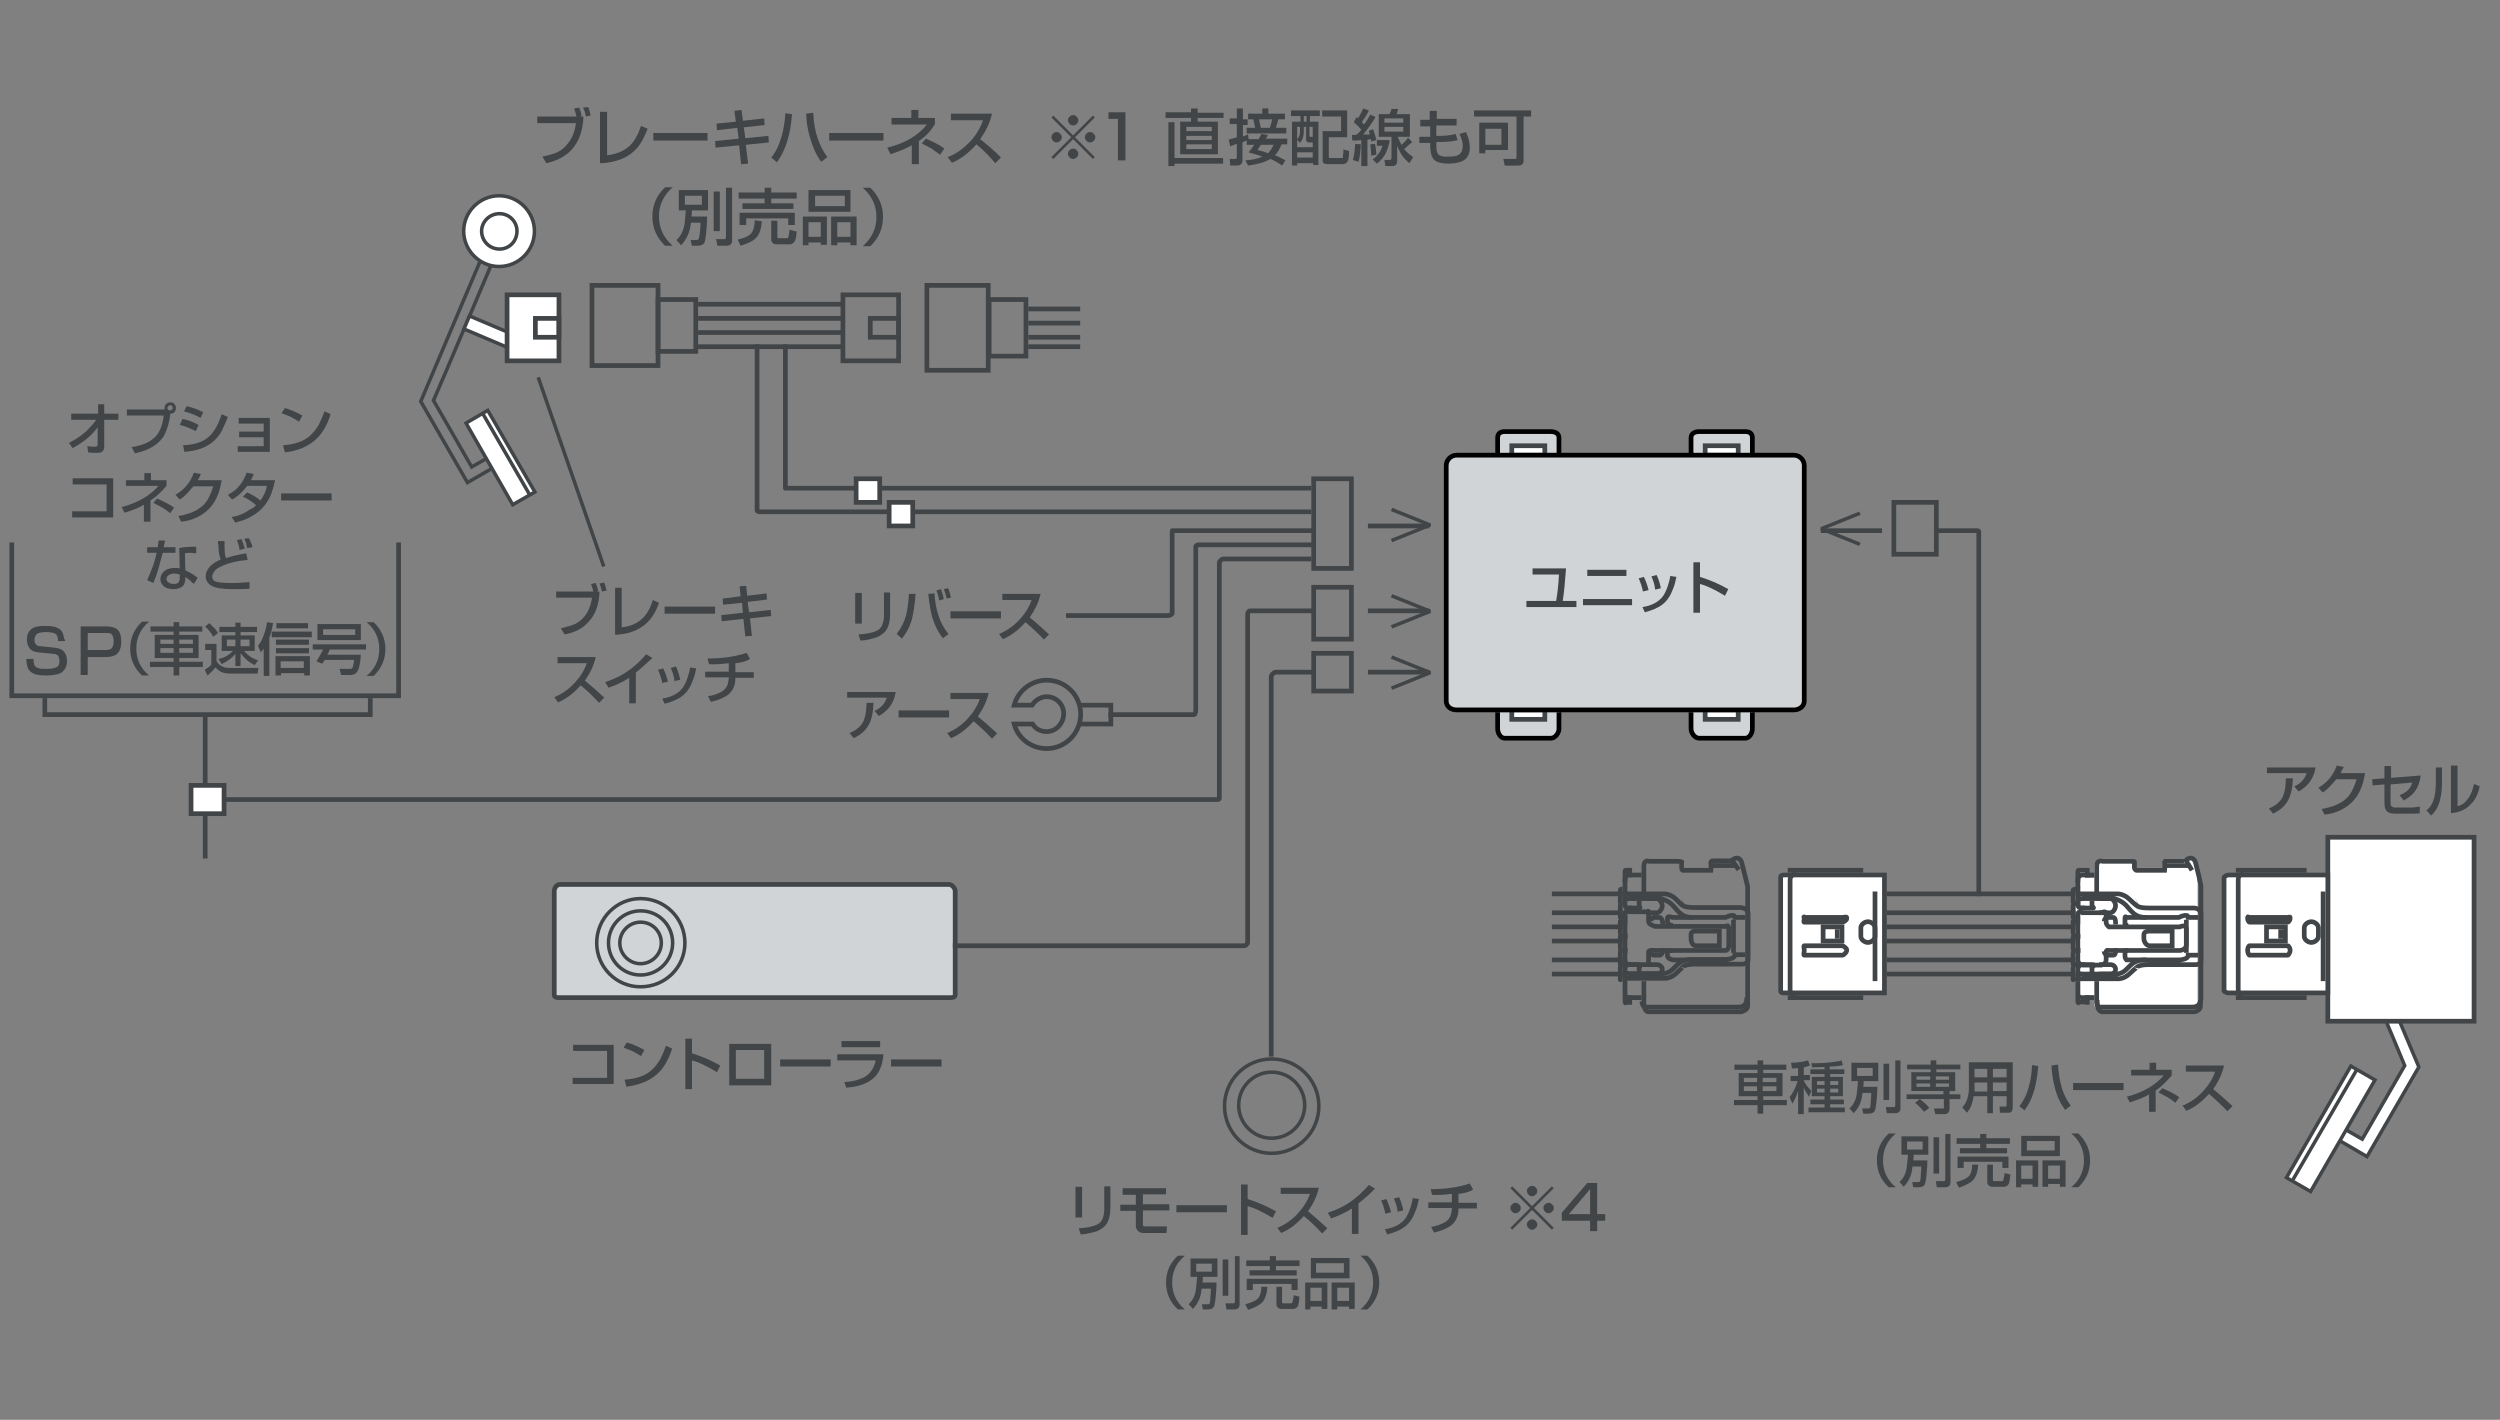 <?xml version="1.0" encoding="utf-8"?>
<!-- Generator: Adobe Illustrator 16.0.0, SVG Export Plug-In . SVG Version: 6.00 Build 0)  -->
<!DOCTYPE svg PUBLIC "-//W3C//DTD SVG 1.1//EN" "http://www.w3.org/Graphics/SVG/1.1/DTD/svg11.dtd">
<svg version="1.1" xmlns="http://www.w3.org/2000/svg" xmlns:xlink="http://www.w3.org/1999/xlink" x="0px" y="0px" width="530px"
	 height="301px" viewBox="0 0 530 301" style="enable-background:new 0 0 530 301;" xml:space="preserve">
<rect x="0" y="0" width="530" height="301" fill="#808080" stroke="none"/>
<g id="イラスト">
	<path style="fill:#D0D4D6;stroke:#414547;" d="M202.5,210.9c0,0.6-0.7,0.6-1.3,0.6h-82.5c-0.6,0-1.2,0-1.2-0.6v-22c0-0.6,0.5-1.4,1.2-1.4h82.5
		c0.6,0,1.3,0.8,1.3,1.4V210.9z"/>
	<path style="fill:none;stroke:#414547;stroke-width:0.75;" d="M145.2,199.9c0,5.2-4.2,9.3-9.4,9.3c-5.2,0-9.3-4.2-9.3-9.3c0-5.2,4.2-9.4,9.3-9.4
		C141,190.5,145.2,194.7,145.2,199.9z"/>
	<path style="fill:none;stroke:#414547;stroke-width:0.75;" d="M140.2,199.9c0,2.4-2,4.4-4.4,4.4c-2.4,0-4.4-2-4.4-4.4c0-2.4,2-4.4,4.4-4.4
		C138.3,195.5,140.2,197.5,140.2,199.9z"/>
	<path style="fill:none;stroke:#414547;stroke-width:0.75;" d="M142.6,199.9c0,3.8-3.1,6.8-6.8,6.8c-3.8,0-6.8-3.1-6.8-6.8c0-3.8,3.1-6.8,6.8-6.8
		C139.6,193.1,142.6,196.1,142.6,199.9z"/>
	<path style="fill:none;" d="M378,112.4l1.1-1.7l-1.1-1.7V112.4z"/>
	<path style="fill:#D0D4D6;stroke:#000000;" d="M358.5,97v-4.2c0-0.9,0.8-1.3,1.7-1.3h9.8c0.9,0,1.5,0.4,1.5,1.3V97"/>
	<rect x="361.5" y="94.5" style="fill:#FFFFFF;stroke:#414547;" width="7" height="2"/>
	<path style="fill:#D0D4D6;stroke:#000000;" d="M317.5,97v-4.2c0-0.9,0.6-1.3,1.5-1.3h9.8c0.9,0,1.7,0.4,1.7,1.3V97"/>
	<rect x="320.5" y="94.5" style="fill:#FFFFFF;stroke:#414547;" width="7" height="2"/>
	<path style="fill:#D0D4D6;stroke:#000000;" d="M317.5,151v3.5c0,0.9,0.6,2,1.5,2h9.8c0.9,0,1.7-1.1,1.7-2V151"/>
	<rect x="320.5" y="150.5" style="fill:#FFFFFF;stroke:#414547;" width="7" height="2"/>
	<path style="fill:#D0D4D6;stroke:#000000;" d="M358.5,151v3.5c0,0.9,0.8,2,1.7,2h9.8c0.9,0,1.5-1.1,1.5-2V151"/>
	<rect x="361.5" y="150.5" style="fill:#FFFFFF;stroke:#414547;" width="7" height="2"/>
	<path style="fill:none;" d="M315,111.1l-1.1,1.7l1.1,1.7V111.1z"/>
	<path style="fill:none;" d="M315,128.4l-1.1,1.7l1.1,1.7V128.4z"/>
	<path style="fill:none;" d="M315,139.3l-1.1,1.7l1.1,1.7V139.3z"/>
	<path style="fill:#D0D4D6;stroke:#000000;" d="M382.5,148.6c0,1.2-1.1,1.9-2.2,1.9h-71.5c-1.2,0-2.2-0.7-2.2-1.9V98.7c0-1.2,1-2.2,2.2-2.2h71.5
		c1.2,0,2.2,1,2.2,2.2V148.6z"/>
	<g>
		<path style="fill:none;stroke:#414547;" d="M202,200.5h61.8c0.3,0,0.7-0.4,0.7-0.7v-69.6c0-0.3,0.2-0.7,0.5-0.7h14"/>
	</g>
	<g>
		<path style="fill:none;stroke:#414547;" d="M269.5,224v-80.6c0-0.3,0.6-0.9,0.9-0.9h8.6"/>
	</g>
	<rect x="278.5" y="124.5" style="fill:none;stroke:#414547;" width="8" height="11"/>
	<rect x="278.5" y="138.5" style="fill:none;stroke:#414547;" width="8" height="8"/>
	<g>
		<path style="fill:none;stroke:#414547;" d="M278,108.5H161.4c-0.3,0-0.9,0-0.9-0.3V73"/>
	</g>
	<g>
		<path style="fill:none;stroke:#414547;" d="M278,103.5H166.6c-0.2,0-0.1,0-0.1-0.2V73"/>
	</g>
	<g>
		<path style="fill:none;stroke:#414547;" d="M279,112.5h-30.2c-0.3,0-0.3-0.1-0.3,0.2V130c0,0.3-0.6,0.5-0.9,0.5H226"/>
	</g>
	<g>
		<path style="fill:none;stroke:#414547;" d="M279,115.5h-24.8c-0.3,0-0.7,0.1-0.7,0.4v34.7c0,0.3-0.1,0.9-0.4,0.9H235"/>
	</g>
	<polyline style="fill:none;stroke:#414547;" points="9.5,148 9.5,151.5 78.5,151.5 78.5,148 	"/>
	<polyline style="fill:none;stroke:#414547;" points="2.5,115 2.5,147.5 84.5,147.5 84.5,115 	"/>
	<g>
		<path style="fill:none;stroke:#414547;" d="M44,169.5h214.2c0.3,0,0.3-0.2,0.3-0.5v-49.7c0-0.3,0.5-0.8,0.8-0.8H278"/>
	</g>
	<line style="fill:none;stroke:#414547;" x1="43.5" y1="152" x2="43.5" y2="182"/>
	<rect x="40.5" y="166.5" style="fill:#FFFFFF;stroke:#414547;" width="7" height="6"/>
	<polyline style="fill:none;stroke:#414547;" points="229,153.5 235.5,153.5 235.5,149.5 229,149.5 	"/>
	<path style="fill:none;stroke:#414547;" d="M218.9,153.5H215c0.8,3,3.6,5.2,6.9,5.2c4,0,7.2-3.3,7.2-7.3c0-4-3.2-7.2-7.2-7.2c-3.3,0-6.1,2.3-6.9,5.3
		h3.8c0.6-1,1.8-1.8,3.1-1.8c2,0,3.6,1.6,3.6,3.6c0,2-1.6,3.8-3.6,3.8C220.6,155.1,219.5,154.5,218.9,153.5z"/>
	<line style="fill:none;stroke:#414547;stroke-linejoin:bevel;" x1="290" y1="129.5" x2="303" y2="129.5"/>
	<polyline style="fill:none;stroke:#414547;stroke-width:0.75;stroke-linejoin:bevel;" points="295,132.9 303.2,129.6 295,126.3 	"/>
	<line style="fill:none;stroke:#414547;stroke-linejoin:bevel;" x1="290" y1="142.5" x2="303" y2="142.5"/>
	<polyline style="fill:none;stroke:#414547;stroke-width:0.75;stroke-linejoin:bevel;" points="295,145.9 303.2,142.6 295,139.3 	"/>
	<line style="fill:none;stroke:#414547;stroke-linejoin:bevel;" x1="290" y1="111.5" x2="303" y2="111.5"/>
	<polyline style="fill:none;stroke:#414547;stroke-width:0.75;stroke-linejoin:bevel;" points="295,114.6 303.2,111.3 295,108 	"/>
	<g>
		<path style="fill:none;stroke:#414547;" d="M410,112.5h8.5c0.3,0,1-0.1,1,0.2V190"/>
	</g>
	<rect x="401.5" y="106.5" style="fill:none;stroke:#414547;" width="9" height="11"/>
	<line style="fill:none;stroke:#414547;stroke-linejoin:bevel;" x1="399" y1="112.5" x2="386" y2="112.5"/>
	<polyline style="fill:none;stroke:#414547;stroke-width:0.75;stroke-linejoin:bevel;" points="394.3,115.4 386.1,112.1 394.3,108.8 	"/>
	<rect x="278.5" y="101.5" style="fill:none;stroke:#414547;" width="8" height="19"/>
	<rect x="125.5" y="60.5" style="fill:none;stroke:#414547;" width="14" height="17"/>
	<rect x="139.5" y="63.5" style="fill:none;stroke:#414547;" width="8" height="11"/>
	<rect x="178.7" y="62.5" style="fill:none;stroke:#414547;" width="11.8" height="14"/>
	<rect x="184.5" y="67.5" style="fill:none;stroke:#414547;" width="6" height="4"/>
	<line style="fill:none;stroke:#414547;" x1="179" y1="64.5" x2="148" y2="64.5"/>
	<line style="fill:none;stroke:#414547;" x1="179" y1="67.5" x2="148" y2="67.5"/>
	<line style="fill:none;stroke:#414547;" x1="179" y1="70.5" x2="148" y2="70.5"/>
	<line style="fill:none;stroke:#414547;" x1="179" y1="73.5" x2="148" y2="73.5"/>
	<rect x="196.5" y="60.5" style="fill:none;stroke:#414547;" width="13" height="18"/>
	<rect x="209.7" y="63.5" style="fill:none;stroke:#414547;" width="7.8" height="12"/>
	<line style="fill:none;stroke:#414547;" x1="229" y1="65.5" x2="218" y2="65.5"/>
	<line style="fill:none;stroke:#414547;" x1="229" y1="68.5" x2="218" y2="68.5"/>
	<line style="fill:none;stroke:#414547;" x1="229" y1="71.5" x2="218" y2="71.5"/>
	<line style="fill:none;stroke:#414547;" x1="229" y1="73.5" x2="218" y2="73.5"/>
	<path style="fill:none;stroke:#414547;stroke-width:0.75;" d="M107,49.4c0,0-14.6,34.5-15.1,35.5c0.5,0.9,7.1,12.4,8.1,14.1c1.1-0.6,3.8-2.2,3.8-2.2l1.2,2.1l-5.9,3.4
		l-9.9-17.2l15.5-36.6L107,49.4z"/>
	<polygon style="fill:#FFFFFF;stroke:#414547;stroke-width:0.75;" points="108.7,107 113.4,104.3 103.4,87 98.8,89.7 	"/>
	<line style="fill:none;stroke:#414547;stroke-width:0.75;" x1="112.3" y1="104.9" x2="102.3" y2="87.6"/>
	<path style="fill:#FFFFFF;stroke:#414547;stroke-width:0.75;" d="M98.3,49c0,4.1,3.4,7.5,7.5,7.5c4.1,0,7.5-3.3,7.5-7.5c0-4.1-3.4-7.5-7.5-7.5C101.7,41.5,98.3,44.9,98.3,49z
		"/>
	<path style="fill:none;stroke:#414547;stroke-width:0.75;" d="M102.1,49c0,2.1,1.7,3.8,3.8,3.8c2.1,0,3.7-1.7,3.7-3.8c0-2.1-1.7-3.7-3.7-3.7C103.8,45.3,102.1,47,102.1,49
		z"/>
	
		<rect x="98.6" y="69" transform="matrix(-0.921 -0.39 0.39 -0.921 172.393 176.04)" style="fill:#FFFFFF;stroke:#414547;stroke-width:0.75;" width="11" height="3"/>
	<rect x="107.5" y="62.5" style="fill:#FFFFFF;stroke:#414547;" width="11" height="14"/>
	<rect x="113.5" y="67.5" style="fill:none;stroke:#414547;" width="5" height="4"/>
	<rect x="188.5" y="106.5" style="fill:#FFFFFF;stroke:#414547;" width="5" height="5"/>
	<rect x="181.5" y="101.5" style="fill:#FFFFFF;stroke:#414547;" width="5" height="5"/>
	<line style="fill:none;stroke:#414547;stroke-width:0.75;" x1="114.1" y1="80" x2="128" y2="120.1"/>
	<circle style="fill:none;stroke:#414547;stroke-width:0.75;" cx="269.6" cy="234.5" r="10"/>
	<circle style="fill:none;stroke:#414547;stroke-width:0.75;" cx="269.6" cy="234.3" r="7"/>
	<line style="fill:none;stroke:#414547;" x1="344" y1="189.5" x2="329" y2="189.5"/>
	<line style="fill:none;stroke:#414547;" x1="344" y1="193.5" x2="329" y2="193.5"/>
	<line style="fill:none;stroke:#414547;" x1="344" y1="196.5" x2="329" y2="196.5"/>
	<line style="fill:none;stroke:#414547;" x1="344" y1="199.5" x2="329" y2="199.5"/>
	<line style="fill:none;stroke:#414547;" x1="344" y1="203.5" x2="329" y2="203.5"/>
	<line style="fill:none;stroke:#414547;" x1="344" y1="206.5" x2="329" y2="206.5"/>
	<path style="fill:none;stroke:#414547;" d="M370,194.5h-2.2c0-1-2,0-2,0s-4.7,0-7,0c-2.3,0-2.9-1.2-4.2-2.6c-1.1-1.1-2.5-1.4-2.5-1.4h-6.7
		c0,0-0.9,0.3-0.9-0.4c0-0.7,0.3-0.6,0.8-0.6c0.5,0,7.4,0,7.4,0s1.4-0.1,2.7,1.2c1.4,1.5,1.4,1.3,1.4,1.3s0.3,0.4,2.6,0.4
		c2.3,0,9.6,0,9.6,0s1.6,0.1,1.6,1.3c0,0.6,0,2.7,0,4.8v0.1c0,2,0,4.2,0,4.8c0,1.2-1.6,1-1.6,1s-7.3,0-9.6,0c-2.3,0-2.6,0.6-2.6,0.6
		s0-0.1-1.4,1.3c-1.3,1.3-2.7,1.1-2.7,1.1s-6.8,0-7.4,0c-0.5,0-0.8,0.1-0.8-0.6c0-0.7,0.9-0.4,0.9-0.4h6.7c0,0,1.4,0.2,2.5-0.9
		c1.3-1.3,1.9-2.1,4.2-2.1c2.3,0,7,0,7,0s2,0,2-1h2.2"/>
	<line style="fill:none;stroke:#414547;" x1="367.5" y1="195" x2="367.5" y2="202"/>
	<path style="fill:none;stroke:#414547;" d="M344.5,199.8v3.7c0,0.9,0.8,1,0.8,1h4c0,0,0.2-0.2,0.2-1v-1.7c0-0.5,1.4-0.3,1.4-0.3h15c0,0,0.6-0.1,0.6-1.2
		v-0.8v-1.7v-0.8c0-1.2-0.6-0.6-0.6-0.6h-15c0,0-1.4-0.4-1.4-1v-1.7c0-0.9-0.2-0.4-0.2-0.4h-4c0,0-0.8-0.5-0.8,0.4v3.7V199.8z"/>
	<path style="fill:none;stroke:#414547;" d="M367,182.5h-4c0,0-0.4,0.1-0.3,0.5c0.1,0.4,0,1.5,0,1.5h-6c0,0-0.2-0.1-0.2-0.6c0-0.5,0-1.2,0-1.2
		s-0.2-0.1-1-0.1c-0.8,0-5.9,0-5.9,0s-1.1-0.5-1.1,1.1c0,1.6,0,6.4,0,6.4"/>
	<path style="fill:none;stroke:#414547;" d="M348.1,212.3c0,1.3,1,1.2,1,1.2h19.5c2,0,1.7-2.1,1.7-2.1"/>
	<line style="fill:none;stroke:#414547;" x1="348.5" y1="208" x2="348.5" y2="212"/>
	<path style="fill:none;stroke:#414547;" d="M348.5,212v0.7c0,1.7,0.9,1.8,0.9,1.8h19.7c0,0,1.4-0.3,1.4-1.2V212v-0.6v-23.5c0,0-0.2-0.7-0.5-2
		c-0.3-1.3-0.8-3.2-0.8-3.2s-0.3-0.8-1-0.8c-0.7,0.1-0.9,0.4-1,0.5c0,0,0.4,0.5,1.4,2"/>
	<line style="fill:none;stroke:#414547;" x1="368" y1="183.5" x2="363" y2="183.5"/>
	<path style="fill:none;stroke:#414547;" d="M348,185.5h-2.9c0,0-0.6,0.2-0.6,1.1c0,0.9,0,3.4,0,3.4"/>
	<path style="fill:none;stroke:#414547;" d="M345.5,186v-1.5h-0.8c0,0-0.2-0.2-0.2,0.5c0,0.7,0,2,0,2"/>
	<path style="fill:none;stroke:#414547;" d="M348,211.5h-2.9c0,0-0.6,0-0.6-0.9c0-0.9,0-3.6,0-3.6"/>
	<path style="fill:none;stroke:#414547;" d="M345.5,211v1.5h-0.8c0,0-0.2,0.4-0.2-0.3c0-0.7,0-1.2,0-1.2"/>
	<path style="fill:none;stroke:#414547;" d="M359,194.5h-4.4c0,0-1.1-0.4-1.1,0.1c0,0.5,0,0.5,0,0.8s0.3,0.8,1.2,0.8"/>
	<path style="fill:none;stroke:#414547;" d="M359,203.5h-4.4c0,0-1.1-0.3-1.1-0.8c0-0.5,0-0.5,0-0.8c0-0.3,0.3-0.4,1.2-0.4"/>
	<path style="fill:none;stroke:#414547;" d="M352.5,201v0.8c0,0-0.2,0.7-0.7,0.7c-0.5,0-1.3,0-1.3,0s-0.5-0.2-0.5-0.8"/>
	<path style="fill:none;stroke:#414547;" d="M352.5,196v-0.5c0,0-0.2-1-0.7-1c-0.5,0-1.3,0-1.3,0s-0.5,0.2-0.5,0.8"/>
	<path style="fill:none;stroke:#414547;" d="M347.5,191v1.1c0,0,0.4,0.4,0,0.4s-2.5,0-2.5,0s-0.5,0-0.5-0.7c0-0.8,0-1.8,0-1.8"/>
	<path style="fill:none;stroke:#414547;" d="M347.5,207v-1.8c0,0,0.4-0.7,0-0.7s-2.5,0-2.5,0s-0.5,0.3-0.5,1c0,0.8,0,1.5,0,1.5"/>
	<line style="fill:none;stroke:#414547;" x1="345.5" y1="192" x2="345.5" y2="193"/>
	<line style="fill:none;stroke:#414547;" x1="345.5" y1="204" x2="345.5" y2="205"/>
	<path style="fill:none;stroke:#414547;" d="M349,204.5h2.2c0.6,0,1.2,0.4,1.2,1c0,0.6-0.5,1-1.2,1H349"/>
	<path style="fill:none;stroke:#414547;" d="M349,190.5h2.2c0.6,0,1.2,0.9,1.2,1.5c0,0.6-0.5,1.5-1.2,1.5H349"/>
	<path style="fill:none;stroke:#414547;" d="M364.5,200.5h-5c-0.6,0-1-0.8-1-1.5v-0.8c0-0.6,0.3-0.8,1-0.8h5V200.5z"/>
	<path style="fill:none;stroke:#414547;" d="M345,198.5h-1.2c-0.1,0-0.3-0.6-0.3-0.7v-2.5c0-0.1,0.1,0.2,0.3,0.2h1.2"/>
	<path style="fill:none;stroke:#414547;" d="M345,194.5h-1.2c-0.1,0-0.3,0.1-0.3,0V192c0-0.1,0.1-0.5,0.3-0.5h0.2"/>
	<path style="fill:none;stroke:#414547;" d="M344,191.5h-0.2c-0.1,0-0.3-0.2-0.3-0.3v-2.5c0-0.1,0.1-0.2,0.3-0.2h0.2"/>
	<path style="fill:none;stroke:#414547;" d="M345,201.5h-1.2c-0.1,0-0.3-0.3-0.3-0.4v-2.5c0-0.1,0.1-0.1,0.3-0.1h1.2"/>
	<path style="fill:none;stroke:#414547;" d="M345,204.5h-1.2c-0.1,0-0.3,0-0.3-0.1v-2.5c0-0.1,0.1-0.4,0.3-0.4h1.2"/>
	<path style="fill:none;stroke:#414547;" d="M344,207.5h-0.2c-0.1,0-0.3,0.3-0.3,0.2v-2.5c0-0.1,0.1-0.7,0.3-0.7h1.2"/>
	<path style="fill:#FFFFFF;stroke:#414547;stroke-width:0.75;" d="M496.2,193.7c0,0,13.2,31.1,13.6,32.2c-0.6,1-7.9,13.7-9,15.6c-1.2-0.7-4.2-2.4-4.2-2.4l-1.3,2.3l6.5,3.8
		l11-19l-14.1-33.4L496.2,193.7z"/>
	
		<rect x="491.4" y="225.5" transform="matrix(0.866 0.5 -0.5 0.866 185.578 -214.972)" style="fill:#FFFFFF;stroke:#414547;stroke-width:0.75;" width="5.9" height="27.3"/>
	<line style="fill:none;stroke:#414547;stroke-width:0.75;" x1="486.1" y1="250.1" x2="499.8" y2="226.5"/>
	<rect x="493.5" y="177.5" style="fill:#FFFFFF;stroke:#414547;" width="31" height="39"/>
	<path style="fill:#FFFFFF;stroke:#414547;" d="M493.5,185.5h-20.9c-0.8,0-1.1,0.5-1.1,0.5v24.1c0,0,0.3,0.4,1.1,0.4h20.9V185.5z"/>
	<polyline style="fill:none;stroke:#414547;" points="474.5,185 474.5,184.5 488.5,184.5 488.5,185 	"/>
	<polyline style="fill:none;stroke:#414547;" points="474.5,211 474.5,211.5 488.5,211.5 488.5,211 	"/>
	<path style="fill:none;stroke:#414547;" d="M485,194.5c0.2,0,0.5-0.2,0.5,0v0.3c0,0.2-0.3,0.7-0.5,0.7h-8.1c-0.2,0-0.4-0.5-0.4-0.7v-0.3
		c0-0.3,0.2,0,0.4,0H485z"/>
	<path style="fill:none;stroke:#414547;" d="M485,200.5c0.2,0,0.5,0.6,0.5,0.8v0.3c0,0.2-0.3,0.9-0.5,0.9h-8.1c-0.2,0-0.4-0.7-0.4-0.9v-0.3
		c0-0.2,0.2-0.8,0.4-0.8H485z"/>
	<rect x="480.5" y="196.5" style="fill:none;stroke:#414547;" width="4" height="3"/>
	<line style="fill:none;stroke:#414547;" x1="483.5" y1="199" x2="483.5" y2="197"/>
	<path style="fill:none;stroke:#414547;" d="M490,195.4c0.7,0,1.5,0.6,1.5,1.3v1.8c0,0.7-0.8,1.3-1.5,1.3l0,0c-0.7,0-1.5-0.6-1.5-1.3v-1.8
		C488.5,196,489.3,195.4,490,195.4L490,195.4z"/>
	<line style="fill:none;stroke:#414547;" x1="492.5" y1="208" x2="492.5" y2="189"/>
	<path style="fill:none;stroke:#414547;" d="M475.5,211c-0.7,0-1-0.6-1-1.2v-23.3c0-0.7,0.4-1.2,1.1-1.2"/>
	<path style="fill:#FFFFFF;" d="M441,192h-1.1c-0.1,0,0.1-0.1,0.1,0v2.5c0,0.1-0.2,0.5-0.1,0.5h1.1l0,0h-1.1c-0.1,0,0.1,0.2,0.1,0.3v2.5
		c0,0.1-0.2,0.2-0.1,0.2h1.1l0,0h-1.1c-0.1,0,0.1,0.5,0.1,0.6v2.5c0,0.1-0.2-0.1-0.1-0.1h1.1v1h-1.1c-0.1,0,0.1-0.2,0.1-0.1v2.5
		c0,0.1-0.2,0.6-0.1,0.6h1.2h-0.3h-0.9c-0.1,0,0.1,0.1,0.1,0.2v2.5c0,0.1-0.2,0.3-0.1,0.3h0.6h0.5c0,0,0,0.7,0,1.5
		c0,0.4,0,0.9,0,1.2c0,0.6,0,1.2,0,1.5c0,0.7-0.2,0.8-0.2,0.8h1.2v-2h2c0,1,0,1.1,0,1.3v0.4c0,1.7,1.5,1.3,1.5,1.3h19.7
		c0,0,0.7,0.2,0.7-0.7V212v-0.6v-1.9v-21.6c0,0,0.1-0.7-0.1-2c-0.3-1.3-0.6-3.2-0.6-3.2s-0.2-1-0.9-1c-0.7,0.1-0.9,0.3-1,0.3h-4.1
		c0,0-0.4,0.1-0.3,0.5c0.1,0.4,0,1.5,0,1.5h-6c0,0-0.9,0.4-0.9-0.1c0-0.5,0-1.2,0-1.2s0.5-0.6-0.3-0.6c-0.8,0-5.9,0-5.9,0
		s-1.8,0-1.8,1.6c0,0.5,0,1.4,0,2.4h-2v-2h-1.2c0,0,0.2,0.3,0.2,1c0,0.3,0,1,0,1.6c0,0.3,0,0.8,0,1.3v0.2h-1.1
		c-0.1,0,0.1,0.6,0.1,0.7v2.5c0,0.1-0.2-0.2-0.1-0.2h1.1V192z"/>
	<path style="fill:none;stroke:#414547;" d="M466,194.5h-2.1c0-1-2,0-2,0s-4.7,0-7,0s-2.9-1.2-4.2-2.6c-1.1-1.1-2.5-1.4-2.5-1.4h-6.7
		c0,0-0.9,0.3-0.9-0.4c0-0.7,0.3-0.6,0.8-0.6c0.5,0,7.4,0,7.4,0s1.4-0.1,2.7,1.2c1.5,1.4,1.5,1.3,1.5,1.3s0.3,0.5,2.6,0.5
		c2.3,0,9.6,0,9.6,0s1.4,0.1,1.4,1.3c0,0.6,0,2.7,0,4.8v0.1c0,2,0,4.2,0,4.8c0,1.2-1.4,1-1.4,1s-7.3,0-9.6,0c-2.3,0-2.6,0.6-2.6,0.6
		s0-0.1-1.5,1.3c-1.3,1.3-2.7,1.1-2.7,1.1s-6.8,0-7.4,0c-0.5,0-0.8,0.1-0.8-0.6c0-0.7,0.9-0.4,0.9-0.4h6.7c0,0,1.4,0.2,2.5-0.9
		c1.3-1.3,1.9-2.1,4.2-2.1s7,0,7,0s2,0,2-1h2.1"/>
	<line style="fill:none;stroke:#414547;" x1="463.5" y1="195" x2="463.5" y2="202"/>
	<path style="fill:none;stroke:#414547;" d="M440.5,199.8v3.7c0,0.9,1,1.1,1,1.1h4c0,0,1-0.2,1-1.1v-1.7c0-0.5,0.6-0.3,0.6-0.3h15c0,0,1.4-0.1,1.4-1.2
		v-0.8v-1.7V197c0-1.2-1.4-0.5-1.4-0.5h-15c0,0-0.6-0.4-0.6-1v-1.7c0-0.9-1-0.3-1-0.3h-4c0,0-1-0.5-1,0.3v3.7V199.8z"/>
	<path style="fill:none;stroke:#414547;" d="M463,182.5h-3.8c0,0-0.4,0.1-0.3,0.5c0.1,0.4,0,1.5,0,1.5h-6c0,0-0.4-0.1-0.4-0.6c0-0.5,0-1.2,0-1.2
		s0-0.1-0.8-0.1c-0.8,0-5.9,0-5.9,0s-1.3-0.5-1.3,1.1s0,6.4,0,6.4"/>
	<path style="fill:none;stroke:#414547;" d="M444.5,208c0,0,0,3,0,4.3c0,1.3,0.8,1.2,0.8,1.2h19.5c2,0,1.8-2.1,1.8-2.1v-23.5c0,0-0.1-0.7-0.4-2
		c-0.3-1.3-0.8-3.2-0.8-3.2s-0.3-0.8-1-0.8c-0.7,0.1-0.9,0.4-1,0.5c0,0,0.4,0.6,1.3,2.1"/>
	<path style="fill:none;stroke:#414547;" d="M466.5,212v1.3c0,0.9-1.2,1.2-1.2,1.2h-19.7c0,0-1-0.1-1-1.8V212"/>
	<line style="fill:none;stroke:#414547;" x1="464" y1="183.5" x2="459" y2="183.5"/>
	<path style="fill:none;stroke:#414547;" d="M444,185.5h-2.7c0,0-0.8,0.2-0.8,1c0,0.9,0,3.5,0,3.5"/>
	<path style="fill:none;stroke:#414547;" d="M442.5,186v-1.5h-1.7c0,0-0.3-0.2-0.3,0.5c0,0.7,0,2,0,2"/>
	<path style="fill:none;stroke:#414547;" d="M444,211.5h-2.7c0,0-0.8,0-0.8-0.9c0-0.9,0-2.6,0-2.6"/>
	<path style="fill:none;stroke:#414547;" d="M442.5,211v1.5h-1.7c0,0-0.3,0.4-0.3-0.3c0-0.7,0-1.2,0-1.2"/>
	<path style="fill:none;stroke:#414547;" d="M455,194.5h-4.2c0,0-0.3-0.4-0.3,0.1c0,0.5,0,0.5,0,0.8c0,0.3-0.2,0.8,0.7,0.8"/>
	<path style="fill:none;stroke:#414547;" d="M455,203.5h-4.2c0,0-0.3-0.3-0.3-0.8c0-0.5,0-0.5,0-0.8c0-0.3-0.2-0.4,0.7-0.4"/>
	<path style="fill:none;stroke:#414547;" d="M448.5,201v0.8c0,0,0,0.7-0.5,0.7c-0.5,0-1.3,0-1.3,0s-0.6-0.2-0.6-0.8"/>
	<path style="fill:none;stroke:#414547;" d="M448.5,196v-0.5c0,0,0-1-0.5-1c-0.5,0-1.3,0-1.3,0s-0.6,0.2-0.6,0.8"/>
	<path style="fill:none;stroke:#414547;" d="M443.5,191v1.1c0,0,0.6,0.4,0.2,0.4c-0.4,0-2.5,0-2.5,0s-0.7,0-0.7-0.7c0-0.8,0-1.8,0-1.8"/>
	<path style="fill:none;stroke:#414547;" d="M443.5,207v-1.8c0,0,0.6-0.7,0.2-0.7c-0.4,0-2.5,0-2.5,0s-0.7,0.3-0.7,1c0,0.8,0,1.5,0,1.5"/>
	<line style="fill:none;stroke:#414547;" x1="441.5" y1="192" x2="441.5" y2="193"/>
	<line style="fill:none;stroke:#414547;" x1="441.5" y1="204" x2="441.5" y2="205"/>
	<path style="fill:none;stroke:#414547;" d="M445,204.5h2.4c0.6,0,1.1,0.4,1.1,1c0,0.6-0.5,1-1.1,1H445"/>
	<path style="fill:none;stroke:#414547;" d="M445,190.5h2.4c0.6,0,1.1,0.9,1.1,1.5c0,0.6-0.5,1.5-1.1,1.5H445"/>
	<path style="fill:none;stroke:#414547;" d="M460.5,200.5h-4.8c-0.6,0-1.2-0.8-1.2-1.5v-0.8c0-0.6,0.5-0.8,1.2-0.8h4.8V200.5z"/>
	<path style="fill:none;stroke:#414547;" d="M441,198.5h-1.1c-0.1,0-0.4-0.6-0.4-0.7v-2.5c0-0.1,0.3,0.2,0.4,0.2h1.1"/>
	<path style="fill:none;stroke:#414547;" d="M441,194.5h-1.1c-0.1,0-0.4,0.1-0.4,0V192c0-0.1,0.3-0.5,0.4-0.5h1.1"/>
	<path style="fill:none;stroke:#414547;" d="M441,191.5h-1.1c-0.1,0-0.4-0.2-0.4-0.3v-2.5c0-0.1,0.3-0.2,0.4-0.2h1.1"/>
	<path style="fill:none;stroke:#414547;" d="M441,201.5h-1.1c-0.1,0-0.4-0.3-0.4-0.4v-2.5c0-0.1,0.3-0.1,0.4-0.1h1.1"/>
	<path style="fill:none;stroke:#414547;" d="M441,204.5h-1.1c-0.1,0-0.4,0-0.4-0.1v-2.5c0-0.1,0.3-0.4,0.4-0.4h1.1"/>
	<path style="fill:none;stroke:#414547;" d="M441,207.5h-1.1c-0.1,0-0.4,0.3-0.4,0.2v-2.5c0-0.1,0.3-0.7,0.4-0.7h1.1"/>
	<line style="fill:none;stroke:#414547;" x1="440" y1="189.5" x2="400" y2="189.5"/>
	<line style="fill:none;stroke:#414547;" x1="440" y1="193.5" x2="400" y2="193.5"/>
	<line style="fill:none;stroke:#414547;" x1="440" y1="196.5" x2="400" y2="196.5"/>
	<line style="fill:none;stroke:#414547;" x1="440" y1="199.5" x2="400" y2="199.5"/>
	<line style="fill:none;stroke:#414547;" x1="440" y1="203.5" x2="400" y2="203.5"/>
	<line style="fill:none;stroke:#414547;" x1="440" y1="206.5" x2="400" y2="206.5"/>
	<path style="fill:#FFFFFF;stroke:#414547;" d="M399.5,185.5h-21.3c-0.8,0-0.7,0.5-0.7,0.5v24.1c0,0-0.1,0.4,0.7,0.4h21.3V185.5z"/>
	<polyline style="fill:none;stroke:#414547;" points="379.5,185 379.5,184.5 394.5,184.5 394.5,185 	"/>
	<polyline style="fill:none;stroke:#414547;" points="379.5,211 379.5,211.5 394.5,211.5 394.5,211 	"/>
	<path style="fill:none;stroke:#414547;" d="M390.6,194.5c0.2,0,0.9-0.2,0.9,0v0.3c0,0.2-0.6,0.7-0.9,0.7h-8.1c-0.2,0,0-0.5,0-0.7v-0.3c0-0.3-0.2,0,0,0
		H390.6z"/>
	<path style="fill:none;stroke:#414547;" d="M390.6,200.5c0.2,0,0.9,0.6,0.9,0.8v0.3c0,0.2-0.6,0.9-0.9,0.9h-8.1c-0.2,0,0-0.7,0-0.9v-0.3
		c0-0.2-0.2-0.8,0-0.8H390.6z"/>
	<rect x="386.5" y="196.5" style="fill:none;stroke:#414547;" width="4" height="3"/>
	<line style="fill:none;stroke:#414547;" x1="389.5" y1="199" x2="389.5" y2="197"/>
	<path style="fill:none;stroke:#414547;" d="M396,195.4c0.7,0,1.5,0.6,1.5,1.3v1.8c0,0.7-0.8,1.3-1.5,1.3l0,0c-0.7,0-1.5-0.6-1.5-1.3v-1.8
		C394.5,196,395.3,195.4,396,195.4L396,195.4z"/>
	<line style="fill:none;stroke:#414547;" x1="397.5" y1="208" x2="397.5" y2="189"/>
	<path style="fill:none;stroke:#414547;" d="M380.8,211c-0.7,0-1.3-0.6-1.3-1.2v-23.3c0-0.7,0.6-1.2,1.3-1.2"/>
</g>
<g id="文字">
	<g>
		<path style="fill:#414547;" d="M378.7,226.8h-4.9v0.7h4.1v4.9h-4.1v0.8h5v1.1h-5v1.8h-1.2v-1.8h-5v-1.1h5v-0.8h-4v-4.9h4v-0.7h-4.9v-1.1
			h4.9v-0.9h1.2v0.9h4.9V226.8z M372.5,228.5h-2.8v0.9h2.8V228.5z M372.5,230.3h-2.8v1h2.8V230.3z M376.6,228.5h-2.9v0.9h2.9V228.5z
			 M376.6,230.3h-2.9v1h2.9V230.3z"/>
		<path style="fill:#414547;" d="M381.3,226.4c-0.4,0.1-0.9,0.1-1.4,0.1l-0.2-1.2c1.3,0,2.5-0.2,3.6-0.5l0.4,1.1c-0.4,0.1-0.8,0.3-1.3,0.4
			v1.6h1.3v1.1h-1.3v0.1c0.3,0.7,0.9,1.4,1.6,2.2l-0.5,1.2c-0.4-0.6-0.8-1.2-1.1-1.9v5.6h-1.2v-4.9c-0.3,0.9-0.7,1.8-1.2,2.7
			l-0.6-1.4c0.8-1,1.3-2.1,1.7-3.4h-1.5v-1.1h1.6V226.4z M386.8,226.2c-1.1,0-2,0.1-2.6,0.1l-0.2-0.9c0.3,0,0.6,0,0.8,0
			c1.4,0,2.8-0.1,4.2-0.3c0.5-0.1,0.9-0.1,1.4-0.3l0.3,1c-0.8,0.2-1.7,0.3-2.8,0.3v0.6h3.1v1H388v0.6h2.7v4.1H388v0.7h2.9v1H388v0.7
			h3.1v1h-7.7v-1h3.4v-0.7h-3v-1h3v-0.7h-2.7v-4.1h2.7v-0.6h-3v-1h3V226.2z M386.8,229.2h-1.6v0.8h1.6V229.2z M386.8,230.8h-1.6v0.8
			h1.6V230.8z M389.6,229.2H388v0.8h1.7V229.2z M389.6,230.8H388v0.8h1.7V230.8z"/>
		<path style="fill:#414547;" d="M394.9,231.5c-0.1,0.4-0.1,0.8-0.2,1.2c-0.2,1.2-0.8,2.3-1.7,3.3l-0.9-1c0.8-0.8,1.3-1.7,1.5-2.9
			c0.1-0.8,0.2-1.7,0.3-2.9h-1.4v-3.9h5.7v3.9h-3.1c0,0.5,0,0.9-0.1,1.2h3c0,1.2-0.1,2.3-0.2,3.3c-0.1,0.9-0.2,1.4-0.3,1.7
			c-0.2,0.5-0.7,0.7-1.4,0.7h-1.1l-0.2-1.1h1.1c0.3,0,0.4,0,0.5-0.1c0.1-0.1,0.2-0.6,0.2-1.5c0.1-0.6,0.1-1.2,0.1-1.7H394.9z
			 M397,226.4h-3.3v1.7h3.3V226.4z M399.3,225.5h1.2v7.7h-1.2V225.5z M401.7,224.8h1.2V235c0,0.6-0.4,1-1.1,1H400l-0.2-1.3h1.7
			c0.1,0,0.2,0,0.2-0.1c0,0,0.1-0.1,0.1-0.3V224.8z"/>
		<path style="fill:#414547;" d="M407,233h-2.8v-1h7.8v-0.7h-6.8v-4h4.1v-0.6h-5v-1h5v-0.9h1.2v0.9h5.1v1h-5.1v0.6h4v4h-1.2v0.7h2.3v1h-2.3
			v2.1c0,0.3-0.1,0.6-0.3,0.8c-0.2,0.2-0.4,0.3-0.7,0.3h-2l-0.3-1.2h1.9c0.1,0,0.2,0,0.2,0s0-0.1,0-0.3V233H407L407,233
			c0.9,0.7,1.6,1.3,2,1.9l-1.1,0.8c-0.5-0.6-1.1-1.3-1.9-1.9L407,233z M409.2,228.2h-2.9v0.7h2.9V228.2z M409.2,229.7h-2.9v0.7h2.9
			V229.7z M413.2,228.2h-2.8v0.7h2.8V228.2z M413.2,229.7h-2.8v0.7h2.8V229.7z"/>
		<path style="fill:#414547;" d="M425.4,232.4h-2.9v3.6h-1.2v-3.6h-2.9c-0.1,0.8-0.3,1.5-0.5,2c-0.2,0.5-0.5,1-0.9,1.5l-1-1.1
			c0.4-0.5,0.7-0.9,0.9-1.4c0.3-0.8,0.5-1.6,0.5-2.5v-5.7h9.3v9.7c0,0.3-0.1,0.6-0.3,0.8c-0.2,0.2-0.4,0.2-0.7,0.2H424l-0.1-1.3h1.2
			c0.2,0,0.3-0.1,0.3-0.3V232.4z M421.3,226.6h-2.7v1.8h2.7V226.6z M421.3,229.5h-2.7v1.4v0.2v0.1v0.1v0.1h2.7V229.5z M425.4,226.6
			h-2.9v1.8h2.9V226.6z M425.4,229.5h-2.9v1.8h2.9V229.5z"/>
		<path style="fill:#414547;" d="M432.1,226c-0.3,4.1-1.2,7.2-2.9,9.4l-1.1-0.9c0.9-1.1,1.6-2.5,2-4.1c0.4-1.3,0.6-2.8,0.7-4.6L432.1,226z
			 M434.9,225.9l1.4-0.2c0.1,1.9,0.4,3.5,0.8,4.9c0.4,1.4,1.1,2.7,1.9,3.8l-1.2,0.9c-0.9-1.2-1.7-2.8-2.2-4.8
			C435.2,229,435,227.5,434.9,225.9z"/>
		<path style="fill:#414547;" d="M439.5,229.6h10.7v1.5h-10.7V229.6z"/>
		<path style="fill:#414547;" d="M457,231.2v4.5h-1.4v-3.7c-1.1,0.7-2.5,1.2-4.1,1.7l-0.6-1.2c3.4-0.9,6-2.4,7.8-4.5h-6.9v-1.2h3.9v-1.5h1.4
			v1.5h3.3v1.2C459.2,229.4,458.1,230.5,457,231.2z M458.4,230.7c1.4,0.6,2.6,1.2,3.6,1.9l-0.8,1.2c-0.6-0.5-1.2-0.9-1.7-1.2
			c-0.5-0.3-1.2-0.6-1.9-1L458.4,230.7z"/>
		<path style="fill:#414547;" d="M468.3,231.9L468.3,231.9c-1.5,1.7-3.1,2.9-4.8,3.6l-0.8-1.1c1.5-0.6,3-1.6,4.3-3c1.2-1.3,2.1-2.7,2.6-4.2
			h-6.2v-1.3h8.1c-0.4,1.8-1.2,3.4-2.3,5c1.5,1.2,2.8,2.4,4.1,3.6l-1.1,1.1C471,234.3,469.7,233.1,468.3,231.9z"/>
		<path style="fill:#414547;" d="M400.4,251.7c-1.7-1.6-2.5-3.5-2.5-5.7c0-2.2,0.8-4.1,2.5-5.7h1.5c-1.8,1.5-2.7,3.4-2.7,5.7
			c0,2.3,0.9,4.2,2.7,5.7H400.4z"/>
		<path style="fill:#414547;" d="M405.5,247.1c-0.1,0.4-0.1,0.8-0.2,1.2c-0.2,1.2-0.8,2.3-1.7,3.3l-0.9-1c0.8-0.8,1.3-1.7,1.5-2.9
			c0.1-0.8,0.2-1.7,0.3-2.9h-1.4v-3.9h5.7v3.9h-3.1c0,0.5,0,0.9-0.1,1.2h3c0,1.2-0.1,2.3-0.2,3.3c-0.1,0.9-0.2,1.4-0.3,1.7
			c-0.2,0.5-0.7,0.7-1.4,0.7h-1.1l-0.2-1.1h1.1c0.3,0,0.4,0,0.5-0.1c0.1-0.1,0.2-0.6,0.2-1.5c0.1-0.6,0.1-1.2,0.1-1.7H405.5z
			 M407.6,242h-3.3v1.7h3.3V242z M409.9,241.1h1.2v7.7h-1.2V241.1z M412.3,240.4h1.2v10.3c0,0.6-0.4,1-1.1,1h-1.8l-0.2-1.3h1.7
			c0.1,0,0.2,0,0.2-0.1c0,0,0.1-0.1,0.1-0.3V240.4z"/>
		<path style="fill:#414547;" d="M419.4,246.9c-0.1,1.5-0.5,2.6-1.1,3.3c-0.6,0.6-1.6,1.1-3,1.6l-0.6-1.2c1.6-0.4,2.5-0.9,2.9-1.5
			c0.3-0.5,0.5-1.2,0.5-2.2L419.4,246.9z M414.8,241.3h5v-0.9h1.3v0.9h5v1.2h-5v0.9h4.4v1.1h-10v-1.1h4.3v-0.9h-5V241.3z
			 M415.1,245.2h10.7v2.4h-1.3v-1.3h-8.2v1.3h-1.3V245.2z M426.2,249c-0.1,1-0.2,1.6-0.3,1.9c-0.2,0.4-0.6,0.7-1,0.7h-2.5
			c-0.4,0-0.6-0.1-0.8-0.3c-0.2-0.2-0.3-0.4-0.3-0.7v-3.7h1.2v3.2c0,0.2,0.1,0.3,0.2,0.3h1.8c0.1,0,0.2-0.1,0.2-0.2
			c0-0.1,0.1-0.4,0.2-0.9c0-0.3,0-0.4,0.1-0.6L426.2,249z"/>
		<path style="fill:#414547;" d="M427.4,246h4.7v5.6h-1.2v-0.5h-2.4v0.6h-1.1V246z M436.7,245.1h-8.2v-4.3h8.2V245.1z M428.5,247.1v2.8h2.4
			v-2.8H428.5z M435.6,243.9v-2h-5.9v2H435.6z M433,246h4.9v5.6h-1.2v-0.6h-2.5v0.6H433V246z M434.2,247.1v2.8h2.5v-2.8H434.2z"/>
		<path style="fill:#414547;" d="M440.6,240.3c1.7,1.6,2.5,3.5,2.5,5.7c0,2.2-0.8,4.1-2.5,5.7h-1.5c1.8-1.5,2.7-3.4,2.7-5.7
			c0-2.3-0.9-4.2-2.7-5.7H440.6z"/>
	</g>
	<g>
		<path style="fill:#414547;" d="M229.4,251.6v6.5H228v-6.5H229.4z M235.4,251.4v4.6c0,2.1-0.5,3.5-1.6,4.3c-0.4,0.3-0.9,0.6-1.5,0.8
			s-1.2,0.3-2.1,0.5c-0.3,0-0.6,0.1-1.1,0.1l-0.4-1.3c1.8-0.1,3.1-0.4,3.9-0.8c0.8-0.4,1.2-1.1,1.4-2.1c0-0.3,0.1-0.5,0.1-0.8v-5.2
			H235.4z"/>
		<path style="fill:#414547;" d="M238.1,251.9h9.1v1.3h-4.9v2.1h5.6v1.3h-5.6v2.8c0,0.3,0,0.4,0.1,0.5c0.1,0.1,0.3,0.1,0.6,0.1h1.8
			c0.4,0,0.9,0,1.3,0c0.6,0,1,0,1.3,0l-0.1,1.4h-4.8c-0.5,0-0.9-0.1-1.2-0.4c-0.3-0.3-0.5-0.6-0.5-1v-3.3h-3.3v-1.3h3.3v-2.1h-2.8
			V251.9z"/>
		<path style="fill:#414547;" d="M249.4,255.5h10.7v1.5h-10.7V255.5z"/>
		<path style="fill:#414547;" d="M263.1,251.1h1.4v3.1c1.9,0.6,3.9,1.4,6,2.6l-0.7,1.4c-2.3-1.4-4.1-2.2-5.3-2.5v6.1h-1.4V251.1z"/>
		<path style="fill:#414547;" d="M276.4,257.8L276.4,257.8c-1.5,1.7-3.1,2.9-4.8,3.6l-0.8-1.1c1.5-0.6,3-1.6,4.3-3c1.2-1.3,2.1-2.7,2.6-4.2
			h-6.2v-1.3h8.1c-0.4,1.8-1.2,3.4-2.3,5c1.5,1.2,2.8,2.4,4.1,3.6l-1.1,1.1C279.1,260.2,277.9,259,276.4,257.8z"/>
		<path style="fill:#414547;" d="M288,255.1v6.5h-1.4v-5.4c-1.2,0.8-2.7,1.5-4.4,2.1l-0.7-1.2c0.9-0.3,1.7-0.6,2.3-0.9
			c2.4-1.1,4.5-2.8,6.4-5l1.3,0.8C290.3,253.2,289.1,254.3,288,255.1z"/>
		<path style="fill:#414547;" d="M293.9,254.2c0.5,1,0.8,2,1,2.8l-1.2,0.3c-0.2-1-0.5-1.9-0.9-2.8L293.9,254.2z M300.8,254.2
			c-0.2,1-0.4,1.8-0.7,2.5c-0.5,1.4-1.2,2.5-2.2,3.3c-1,0.8-2.3,1.3-3.8,1.7l-0.5-1.1c1.9-0.3,3.2-1,4.1-2c0.7-0.8,1.2-2,1.6-3.6
			c0.1-0.3,0.1-0.6,0.2-1L300.8,254.2z M296.6,253.8c0.4,0.8,0.7,1.8,0.9,2.8l-1.2,0.3c-0.1-1-0.4-1.9-0.8-2.8L296.6,253.8z"/>
		<path style="fill:#414547;" d="M309.2,253.1v1.9h3.9v1.2h-3.9v0.1c0,1.6-0.6,2.8-1.7,3.6c-0.9,0.6-2.1,1.1-3.5,1.4l-0.6-1.2
			c1.3-0.2,2.3-0.6,3.1-1.1c0.7-0.5,1.1-1.2,1.2-2c0-0.2,0.1-0.5,0.1-0.8v-0.1h-5v-1.2h5v-1.8c-1.7,0.2-3.1,0.3-4.2,0.2l-0.3-1.2
			c3.2,0,5.9-0.4,8.3-1.2l0.7,1.3C311.5,252.7,310.4,253,309.2,253.1z"/>
		<path style="fill:#414547;" d="M249.7,277.6c-1.7-1.6-2.5-3.5-2.5-5.7c0-2.2,0.8-4.1,2.5-5.7h1.5c-1.8,1.5-2.7,3.4-2.7,5.7
			c0,2.3,0.9,4.2,2.7,5.7H249.7z"/>
		<path style="fill:#414547;" d="M254.8,273c-0.1,0.4-0.1,0.8-0.2,1.2c-0.2,1.2-0.8,2.3-1.7,3.3l-0.9-1c0.8-0.8,1.3-1.7,1.5-2.9
			c0.1-0.8,0.2-1.7,0.3-2.9h-1.4v-3.9h5.7v3.9H255c0,0.5,0,0.9-0.1,1.2h3c0,1.2-0.1,2.3-0.2,3.3c-0.1,0.9-0.2,1.4-0.3,1.7
			c-0.2,0.5-0.7,0.7-1.4,0.7H255l-0.2-1.1h1.1c0.3,0,0.4,0,0.5-0.1c0.1-0.1,0.2-0.6,0.2-1.5c0.1-0.6,0.1-1.2,0.1-1.7H254.8z
			 M256.9,267.9h-3.3v1.7h3.3V267.9z M259.2,267h1.2v7.7h-1.2V267z M261.6,266.3h1.2v10.3c0,0.6-0.4,1-1.1,1H260l-0.2-1.3h1.7
			c0.1,0,0.2,0,0.2-0.1c0,0,0.1-0.1,0.1-0.3V266.3z"/>
		<path style="fill:#414547;" d="M268.7,272.8c-0.1,1.5-0.5,2.6-1.1,3.3c-0.6,0.6-1.6,1.1-3,1.6l-0.6-1.2c1.6-0.4,2.5-0.9,2.9-1.5
			c0.3-0.5,0.5-1.2,0.5-2.2L268.7,272.8z M264.2,267.2h5v-0.9h1.3v0.9h5v1.2h-5v0.9h4.4v1.1h-10v-1.1h4.3v-0.9h-5V267.2z
			 M264.4,271.1h10.7v2.4h-1.3v-1.3h-8.2v1.3h-1.3V271.1z M275.5,274.9c-0.1,1-0.2,1.6-0.3,1.9c-0.2,0.4-0.6,0.7-1,0.7h-2.5
			c-0.4,0-0.6-0.1-0.8-0.3c-0.2-0.2-0.3-0.4-0.3-0.7v-3.7h1.2v3.2c0,0.2,0.1,0.3,0.2,0.3h1.8c0.1,0,0.2-0.1,0.2-0.2
			c0-0.1,0.1-0.4,0.2-0.9c0-0.3,0-0.4,0.1-0.6L275.5,274.9z"/>
		<path style="fill:#414547;" d="M276.7,271.9h4.7v5.6h-1.2V277h-2.4v0.6h-1.1V271.9z M286.1,271h-8.2v-4.3h8.2V271z M277.8,273v2.8h2.4V273
			H277.8z M284.9,269.8v-2H279v2H284.9z M282.3,271.9h4.9v5.6H286V277h-2.5v0.6h-1.2V271.9z M283.5,273v2.8h2.5V273H283.5z"/>
		<path style="fill:#414547;" d="M289.9,266.2c1.7,1.6,2.5,3.5,2.5,5.7c0,2.2-0.8,4.1-2.5,5.7h-1.5c1.8-1.5,2.7-3.4,2.7-5.7
			c0-2.3-0.9-4.2-2.7-5.7H289.9z"/>
	</g>
	<g>
		<g>
			<path style="fill:#414547;" d="M125.8,125.4c-0.1-0.5-0.3-1-0.5-1.6l1-0.2c0.2,0.5,0.4,1,0.5,1.7l-0.4,0.1h0.7c-0.1,2.7-0.8,4.8-2.3,6.4
				c-1.2,1.4-2.9,2.3-5.1,2.7l-0.8-1.3c1.3-0.3,2.3-0.6,3-0.9s1.4-0.9,2-1.6c0.8-1,1.4-2.4,1.6-4h-7.6v-1.3H125.8z M128.1,123.5
				c0.2,0.5,0.3,1,0.5,1.7l-1,0.2c-0.1-0.6-0.3-1.2-0.5-1.7L128.1,123.5z"/>
			<path style="fill:#414547;" d="M131.8,124.5v8.5c1.8-0.2,3.2-0.8,4.3-1.8c1-0.9,1.8-2.3,2.3-4l1.3,0.6c-0.3,0.9-0.7,1.8-1.1,2.4
				c-1.1,1.9-2.8,3.2-5.1,3.9c-1,0.3-2,0.4-3.1,0.5v-10H131.8z"/>
			<path style="fill:#414547;" d="M140.9,128.6h10.7v1.5h-10.7V128.6z"/>
			<path style="fill:#414547;" d="M157,126.4l-0.2-2.1l1.4-0.1l0.2,2.1l4.1-0.5l0.1,1.3l-4.1,0.5l0.3,2.2l4.6-0.5l0.1,1.3l-4.5,0.5l0.4,3.7
				l-1.4,0.1l-0.4-3.7l-4.6,0.5l-0.1-1.3l4.6-0.5l-0.2-2.1l-4,0.4l-0.1-1.3L157,126.4z"/>
			<path style="fill:#414547;" d="M123.1,145.3L123.1,145.3c-1.5,1.7-3.1,2.9-4.8,3.6l-0.8-1.1c1.5-0.6,3-1.6,4.3-3c1.2-1.3,2.1-2.7,2.6-4.2
				h-6.2v-1.3h8.1c-0.4,1.8-1.2,3.4-2.3,5c1.5,1.2,2.8,2.4,4.1,3.6l-1.1,1.1C125.8,147.7,124.6,146.5,123.1,145.3z"/>
			<path style="fill:#414547;" d="M134.8,142.6v6.5h-1.4v-5.4c-1.2,0.8-2.7,1.5-4.4,2.1l-0.7-1.2c0.9-0.3,1.7-0.6,2.3-0.9
				c2.4-1.1,4.5-2.8,6.4-5l1.3,0.8C137,140.7,135.8,141.8,134.8,142.6z"/>
			<path style="fill:#414547;" d="M140.6,141.7c0.5,1,0.8,2,1,2.8l-1.2,0.3c-0.2-1-0.5-1.9-0.9-2.8L140.6,141.7z M147.6,141.7
				c-0.2,1-0.4,1.8-0.7,2.5c-0.5,1.4-1.2,2.5-2.2,3.3c-1,0.8-2.3,1.3-3.8,1.7l-0.5-1.1c1.9-0.3,3.2-1,4.1-2c0.7-0.8,1.2-2,1.6-3.6
				c0.1-0.3,0.1-0.6,0.2-1L147.6,141.7z M143.3,141.3c0.4,0.8,0.7,1.8,0.9,2.8l-1.2,0.3c-0.1-1-0.4-1.9-0.8-2.8L143.3,141.3z"/>
			<path style="fill:#414547;" d="M155.9,140.6v1.9h3.9v1.2h-3.9v0.1c0,1.6-0.6,2.8-1.7,3.6c-0.9,0.6-2.1,1.1-3.5,1.4l-0.6-1.2
				c1.3-0.2,2.3-0.6,3.1-1.1c0.7-0.5,1.1-1.2,1.2-2c0-0.2,0.1-0.5,0.1-0.8v-0.1h-5v-1.2h5v-1.8c-1.7,0.2-3.1,0.3-4.2,0.2l-0.3-1.2
				c3.2,0,5.9-0.4,8.3-1.2l0.7,1.3C158.2,140.2,157.1,140.5,155.9,140.6z"/>
		</g>
	</g>
	<g>
		<g>
			<path style="fill:#414547;" d="M324.8,256.5l-4.2,4.2l-0.4-0.4l4.2-4.2l-4.2-4.2l0.4-0.4l4.2,4.2l4.2-4.2l0.4,0.4l-4.2,4.2l4.2,4.2
				l-0.4,0.4L324.8,256.5z M321.3,255c0.3,0,0.6,0.1,0.8,0.4c0.2,0.2,0.3,0.4,0.3,0.7c0,0.3-0.1,0.6-0.4,0.8
				c-0.2,0.2-0.4,0.3-0.7,0.3c-0.3,0-0.6-0.1-0.8-0.4c-0.2-0.2-0.3-0.5-0.3-0.7c0-0.3,0.1-0.6,0.4-0.8
				C320.7,255.1,321,255,321.3,255z M324.8,251.4c0.3,0,0.6,0.1,0.8,0.4c0.2,0.2,0.3,0.4,0.3,0.7c0,0.3-0.1,0.6-0.4,0.8
				c-0.2,0.2-0.4,0.3-0.7,0.3c-0.3,0-0.6-0.1-0.8-0.4c-0.2-0.2-0.3-0.5-0.3-0.7c0-0.3,0.1-0.6,0.4-0.8
				C324.3,251.5,324.5,251.4,324.8,251.4z M324.8,258.5c0.3,0,0.6,0.1,0.8,0.4c0.2,0.2,0.3,0.4,0.3,0.7c0,0.3-0.1,0.6-0.4,0.8
				c-0.2,0.2-0.4,0.3-0.7,0.3c-0.3,0-0.6-0.1-0.8-0.4c-0.2-0.2-0.3-0.5-0.3-0.7c0-0.3,0.1-0.6,0.4-0.8
				C324.3,258.6,324.5,258.5,324.8,258.5z M328.3,255c0.3,0,0.6,0.1,0.8,0.4c0.2,0.2,0.3,0.4,0.3,0.7c0,0.3-0.1,0.6-0.4,0.8
				c-0.2,0.2-0.4,0.3-0.7,0.3c-0.3,0-0.6-0.1-0.8-0.4c-0.2-0.2-0.3-0.5-0.3-0.7c0-0.3,0.1-0.6,0.4-0.8
				C327.8,255.1,328,255,328.3,255z"/>
			<path style="fill:#414547;" d="M336.5,250.8h2.1v6.6h1.7v1.4h-1.7v2.2h-1.5v-2.2h-6v-1.7L336.5,250.8z M337.1,252.1l-4.5,5.3h4.5V252.1z"
				/>
		</g>
	</g>
	<g>
		<path style="fill:#414547;" d="M121.5,221.5h8.6v8.3h-8.7v-1.3h7.3v-5.7h-7.2V221.5z"/>
		<path style="fill:#414547;" d="M132.9,221c1.3,0.4,2.5,0.9,3.7,1.6l-0.7,1.3c-0.4-0.3-1-0.6-1.7-1c-0.7-0.3-1.4-0.6-2-0.8L132.9,221z
			 M132.8,230.4l-0.4-1.5c1.2-0.1,2.3-0.3,3.2-0.6c1.9-0.6,3.3-1.9,4.4-3.8c0.4-0.8,0.8-1.7,1.2-2.8l1.3,0.6
			c-0.8,2.5-1.9,4.3-3.3,5.5C137.6,229.2,135.5,230,132.8,230.4z"/>
		<path style="fill:#414547;" d="M145.3,220.2h1.4v3.1c1.9,0.6,3.9,1.4,6,2.6l-0.7,1.4c-2.3-1.4-4.1-2.2-5.3-2.5v6.1h-1.4V220.2z"/>
		<path style="fill:#414547;" d="M154.6,221.3h8.9v8.8h-8.9V221.3z M162,222.6h-6v6.1h6V222.6z"/>
		<path style="fill:#414547;" d="M165.4,224.6h10.7v1.5h-10.7V224.6z"/>
		<path style="fill:#414547;" d="M177.6,223.5h9.7c-0.1,1.1-0.3,2.1-0.6,2.8c-0.9,2.5-3.3,4-7.3,4.3l-0.4-1.2c1.8-0.1,3.3-0.5,4.5-1.2
			c0.9-0.6,1.5-1.4,1.9-2.5c0.1-0.2,0.2-0.5,0.2-0.9h-8.1V223.5z M178.4,220.7h8.2v1.3h-8.2V220.7z"/>
		<path style="fill:#414547;" d="M188.9,224.6h10.7v1.5h-10.7V224.6z"/>
	</g>
	<g>
		<g>
			<path style="fill:#414547;" d="M480.6,162.7h10.3c-0.2,1.3-0.7,2.4-1.4,3.3c-0.6,0.7-1.3,1.3-2.2,1.8l-0.9-1.1c0.7-0.3,1.3-0.7,1.7-1.2
				c0.4-0.4,0.7-1,0.9-1.6h-8.4V162.7z M481.9,172.5l-0.9-1.1c1.5-0.6,2.5-1.5,3-2.6c0.4-1,0.6-2.2,0.6-3.8l1.5,0
				c-0.1,2-0.4,3.6-1.1,4.8C484.3,171,483.3,171.8,481.9,172.5z"/>
			<path style="fill:#414547;" d="M496.2,163.9h5.2c-0.2,1.1-0.4,2-0.7,2.8c-0.9,2.6-2.7,4.4-5.3,5.4c-0.8,0.3-1.6,0.5-2.6,0.6l-0.6-1.2
				c2.4-0.4,4.2-1.2,5.4-2.4c0.9-0.9,1.5-2.3,2-3.9h-4.3c-1.1,1.3-2,2.3-2.9,2.8l-0.9-1c1.9-1.1,3.2-2.7,3.9-4.7l1.5,0.3
				C496.7,162.9,496.4,163.4,496.2,163.9z"/>
			<path style="fill:#414547;" d="M506.9,164.9l6.3-0.5c-0.2,1.4-0.6,2.5-1.2,3.3c-0.5,0.7-1.3,1.4-2.4,2l-0.9-1.1c0.7-0.3,1.2-0.6,1.7-1
				c0.5-0.5,0.8-1,1-1.7l-4.6,0.4v3.7c0,0.4,0,0.7,0.1,0.8c0.1,0.2,0.3,0.3,0.7,0.4c0.2,0,0.4,0,0.8,0h2.5c0.8,0,1.5-0.1,2.1-0.2
				v1.4c-0.4,0.1-1.1,0.1-2.1,0.1h-2.8c-0.5,0-0.9,0-1.3-0.1c-0.4-0.1-0.8-0.3-1-0.7c-0.2-0.3-0.3-0.9-0.3-1.7v-3.7l-2.5,0.2
				l-0.1-1.3l2.6-0.2v-2.6h1.4V164.9z"/>
			<path style="fill:#414547;" d="M517.7,162.7v3.1c0,1.3-0.1,2.6-0.4,3.7c-0.3,1.4-1,2.6-1.9,3.4l-1-1.1c0.9-0.7,1.4-1.6,1.7-2.9
				c0.2-0.9,0.3-1.9,0.3-2.9v-3.3H517.7z M521,162.3v8.6c1-0.2,1.7-0.8,2.3-1.7c0.6-0.8,0.9-1.8,1.2-3l1.2,0.5
				c-0.3,1.5-0.9,2.8-1.8,3.7c-0.8,0.9-1.8,1.5-3.1,1.8c-0.3,0.1-0.8,0.1-1.2,0.2v-10.1H521z"/>
		</g>
	</g>
	<g>
		<path style="fill:#414547;" d="M20.7,90.6c-1.3,1.8-3.1,3.2-5.3,4.4l-0.8-1.1c1.4-0.7,2.6-1.5,3.6-2.4c0.7-0.7,1.5-1.5,2.2-2.5h-5.3v-1.3
			h5.7v-2h1.3v2h3V89h-3v5.6c0,0.5-0.1,0.9-0.4,1.1c-0.2,0.2-0.5,0.3-0.9,0.3c-0.2,0-0.4,0-0.8,0c-0.4,0-0.8,0-1.3-0.1l-0.2-1.3
			c0.8,0.1,1.3,0.1,1.7,0.1c0.4,0,0.5-0.2,0.5-0.5V90.6z"/>
		<path style="fill:#414547;" d="M36.1,87.7c0,0.4-0.1,0.8-0.2,1.4c-0.3,1.4-0.7,2.5-1.2,3.4c-1.2,1.8-3.2,3-6.1,3.6l-0.7-1.3
			c2.5-0.4,4.2-1.2,5.3-2.5c0.8-1,1.3-2.4,1.5-4.2h-7.8v-1.3h8c0-0.1,0-0.2,0-0.3c0-0.4,0.1-0.7,0.4-0.9c0.2-0.2,0.5-0.3,0.8-0.3
			c0.4,0,0.7,0.1,0.9,0.4c0.2,0.2,0.3,0.5,0.3,0.8c0,0.5-0.2,0.8-0.6,1.1C36.5,87.6,36.3,87.7,36.1,87.7z M36.1,85.9
			c-0.2,0-0.3,0.1-0.4,0.2c-0.1,0.1-0.2,0.2-0.2,0.4c0,0.2,0.1,0.3,0.2,0.4c0.1,0.1,0.2,0.1,0.4,0.1c0.2,0,0.3-0.1,0.4-0.2
			c0.1-0.1,0.1-0.2,0.1-0.4c0-0.2-0.1-0.3-0.2-0.4C36.4,85.9,36.2,85.9,36.1,85.9z"/>
		<path style="fill:#414547;" d="M38.7,88.8c1.3,0.3,2.4,0.7,3.4,1.3l-0.6,1.3c-0.8-0.4-1.3-0.6-1.5-0.7c-0.3-0.1-0.9-0.4-1.9-0.6L38.7,88.8
			z M39.1,95.8l-0.3-1.4c2.2-0.1,3.9-0.6,5.1-1.5c1.3-1,2.3-2.6,3.1-5.1l1.3,0.6c-0.4,1.1-0.9,2.1-1.3,3c-1.2,2.1-3,3.4-5.4,4
			C40.8,95.6,40,95.7,39.1,95.8z M39.6,86.1c1.3,0.3,2.5,0.8,3.5,1.3l-0.6,1.2c-1-0.6-2.1-1-3.5-1.4L39.6,86.1z"/>
		<path style="fill:#414547;" d="M50.6,88.6h6.6v7.2h-6.8v-1.2h5.5v-1.9h-5.2v-1.2h5.2v-1.7h-5.3V88.6z"/>
		<path style="fill:#414547;" d="M60.4,86.5c1.3,0.4,2.5,0.9,3.7,1.6l-0.7,1.3c-0.4-0.3-1-0.6-1.7-1c-0.7-0.3-1.4-0.6-2-0.8L60.4,86.5z
			 M60.4,95.9l-0.4-1.5c1.2-0.1,2.3-0.3,3.2-0.6c1.9-0.6,3.3-1.9,4.4-3.8c0.4-0.8,0.8-1.7,1.2-2.8l1.3,0.6c-0.8,2.5-1.9,4.3-3.3,5.5
			C65.2,94.7,63.1,95.6,60.4,95.9z"/>
		<path style="fill:#414547;" d="M15.3,101.4H24v8.3h-8.7v-1.3h7.3v-5.7h-7.2V101.4z"/>
		<path style="fill:#414547;" d="M31.9,106.1v4.5h-1.4V107c-1.1,0.7-2.5,1.2-4.1,1.7l-0.6-1.2c3.4-0.9,6-2.4,7.8-4.5h-6.9v-1.2h3.9v-1.5h1.4
			v1.5h3.3v1.2C34.1,104.4,33,105.4,31.9,106.1z M33.3,105.7c1.4,0.6,2.6,1.2,3.6,1.9l-0.8,1.2c-0.6-0.5-1.2-0.9-1.7-1.2
			c-0.5-0.3-1.2-0.6-1.9-1L33.3,105.7z"/>
		<path style="fill:#414547;" d="M41.9,101.8H47c-0.2,1.1-0.4,2-0.7,2.8c-0.9,2.6-2.7,4.4-5.3,5.4c-0.8,0.3-1.6,0.5-2.6,0.6l-0.6-1.2
			c2.4-0.4,4.2-1.2,5.4-2.4c0.9-0.9,1.5-2.3,2-3.9H41c-1.1,1.3-2,2.3-2.9,2.8l-0.9-1c1.9-1.1,3.2-2.7,3.9-4.7l1.5,0.3
			C42.4,100.9,42.2,101.4,41.9,101.8z"/>
		<path style="fill:#414547;" d="M54.3,107.1c-0.8-0.7-1.7-1.3-2.8-1.8l0.9-0.9c1.1,0.5,2,1,2.8,1.7c0.7-0.9,1.2-2,1.4-3.1h-4.2
			c-0.9,1.2-1.9,2.2-3.2,2.9l-0.9-1c1-0.5,1.9-1.2,2.5-2c0.6-0.7,1.1-1.6,1.5-2.7l1.5,0.3c-0.2,0.5-0.4,0.9-0.6,1.3h5.1
			c-0.2,1.1-0.5,2.1-0.8,2.9c-0.9,2.3-2.5,4-4.8,5.1c-0.8,0.4-1.7,0.7-2.8,1l-0.8-1.2c1.5-0.2,2.8-0.8,3.9-1.6
			C53.5,107.8,53.9,107.5,54.3,107.1z"/>
		<path style="fill:#414547;" d="M59.6,104.6h10.7v1.5H59.6V104.6z"/>
		<path style="fill:#414547;" d="M33.4,116.1c0.1-0.5,0.2-1,0.2-1.5l1.4,0c0,0-0.1,0.5-0.3,1.4h2.5v1.2h-2.7c-0.2,0.8-0.5,1.9-0.9,3.3
			c-0.4,1.4-0.8,2.4-1.1,3.1l-1.3-0.6c0.3-0.7,0.8-1.8,1.3-3.2c0.2-0.7,0.5-1.6,0.7-2.6h-2v-1.2H33.4z M41.6,115.9l0,1.4
			c-0.4,0-0.8-0.1-1-0.1c-0.5,0-1,0-1.4,0.1l0.1,3.6c1.1,0.5,2,1.1,2.6,1.6l-0.8,1.3c-0.6-0.6-1.2-1.1-1.8-1.5v0.1
			c0,0.9-0.2,1.5-0.5,1.8c-0.4,0.4-1.1,0.7-2,0.7c-0.5,0-1-0.1-1.4-0.2c-0.5-0.2-0.8-0.5-1.1-0.9c-0.2-0.3-0.3-0.7-0.3-1
			c0-0.6,0.2-1.1,0.7-1.6c0.5-0.5,1.3-0.8,2.4-0.8c0.3,0,0.6,0,1,0.1l-0.1-4.3C38.7,116,40,115.9,41.6,115.9z M38.1,121.8
			c-0.4-0.1-0.8-0.2-1.1-0.2c-0.5,0-0.9,0.1-1.2,0.3c-0.3,0.2-0.5,0.5-0.5,0.9c0,0.2,0.1,0.4,0.2,0.5c0.3,0.3,0.7,0.5,1.3,0.5
			c0.5,0,0.9-0.1,1.1-0.4c0.1-0.2,0.2-0.4,0.2-0.8V121.8z"/>
		<path style="fill:#414547;" d="M46.2,114.7h1.4c0,0.4,0,0.7,0,0.9c0,1.4,0.1,2.3,0.3,2.7c1-0.3,2.4-0.7,4.3-1l0.3,1.4
			c-2.2,0.2-3.9,0.6-5.2,1.2c-0.5,0.2-0.9,0.4-1.2,0.6s-0.5,0.4-0.7,0.7c-0.2,0.3-0.4,0.7-0.4,1c0,0.6,0.3,1,0.8,1.1
			c0.6,0.2,1.7,0.3,3.4,0.3c1.3,0,2.5-0.1,3.7-0.2v1.4c-1.1,0.1-2.3,0.1-3.5,0.1c-1.3,0-2.3-0.1-3-0.2c-1-0.2-1.7-0.5-2.1-0.9
			c-0.4-0.4-0.7-1-0.7-1.6c0-0.8,0.3-1.4,0.9-2.1c0.5-0.5,1.2-1,2.3-1.5c-0.3-0.6-0.5-1.7-0.5-3.2C46.2,115.3,46.2,115.1,46.2,114.7
			z M51.2,114.3c0.3,0.7,0.5,1.3,0.7,2l-1.1,0.3c-0.1-0.8-0.3-1.5-0.6-2.1L51.2,114.3z M52.8,114.1c0.1,0.2,0.2,0.5,0.4,0.9
			c0.2,0.4,0.3,0.8,0.3,1l-1.1,0.2c-0.1-0.4-0.2-0.8-0.2-1c-0.1-0.2-0.2-0.5-0.4-1L52.8,114.1z"/>
	</g>
	<g>
		<path style="fill:#414547;" d="M13.8,135.9h-1.5c0-0.6-0.1-1-0.3-1.3c-0.3-0.4-1.1-0.6-2.2-0.6c-1.1,0-1.8,0.2-2.1,0.5
			c-0.2,0.3-0.4,0.7-0.4,1.2c0,0.4,0.1,0.7,0.4,1c0.2,0.2,0.5,0.3,0.9,0.3l2.9,0.3c0.9,0.1,1.6,0.3,2,0.8c0.5,0.5,0.7,1.2,0.7,2.1
			c0,0.7-0.2,1.3-0.5,1.7c-0.4,0.6-1,1-1.8,1.1c-0.5,0.1-1.2,0.2-2,0.2c-1.2,0-2.2-0.1-2.8-0.4c-0.8-0.4-1.3-1-1.4-2
			c-0.1-0.3-0.1-0.6-0.1-1.1h1.5c0,0.6,0.1,1,0.2,1.3c0.1,0.3,0.4,0.5,0.7,0.6c0.4,0.2,1,0.2,1.9,0.2c1.3,0,2-0.2,2.4-0.6
			c0.2-0.2,0.3-0.6,0.3-1.1c0-0.4-0.1-0.8-0.3-1.1c-0.2-0.2-0.5-0.4-1.1-0.4l-3.2-0.3c-0.7-0.1-1.2-0.3-1.6-0.7
			c-0.4-0.5-0.7-1.1-0.7-2c0-1,0.3-1.7,0.9-2.2c0.6-0.5,1.5-0.7,2.8-0.7c0.6,0,1.2,0,1.7,0.1c0.8,0.1,1.4,0.4,1.8,0.8
			c0.4,0.4,0.6,1,0.7,1.9C13.8,135.5,13.8,135.7,13.8,135.9z"/>
		<path style="fill:#414547;" d="M17.1,132.8h5.5c0.9,0,1.6,0.2,2.1,0.5c0.7,0.5,1,1.4,1,2.7c0,1.4-0.4,2.3-1.1,2.8
			c-0.5,0.3-1.2,0.5-2.2,0.5h-3.8v3.8h-1.5V132.8z M18.6,134.2v3.6h3.7c0.7,0,1.1-0.1,1.3-0.3c0.3-0.3,0.5-0.8,0.5-1.5
			c0-0.8-0.2-1.3-0.5-1.6c-0.2-0.2-0.6-0.2-1.3-0.2H18.6z"/>
	</g>
	<g>
		<path style="fill:#414547;" d="M179.6,146.7h10.3c-0.2,1.3-0.7,2.4-1.4,3.3c-0.6,0.7-1.3,1.3-2.2,1.8l-0.9-1.1c0.7-0.3,1.3-0.7,1.7-1.2
			c0.4-0.4,0.7-1,0.9-1.6h-8.4V146.7z M181,156.5l-0.9-1.1c1.5-0.6,2.5-1.5,3-2.6c0.4-1,0.6-2.2,0.6-3.8l1.5,0
			c-0.1,2-0.4,3.6-1.1,4.8C183.4,155,182.4,155.8,181,156.5z"/>
		<path style="fill:#414547;" d="M190.5,150.6h10.7v1.5h-10.7V150.6z"/>
		<path style="fill:#414547;" d="M206.4,152.9L206.4,152.9c-1.5,1.7-3.1,2.9-4.8,3.6l-0.8-1.1c1.5-0.6,3-1.6,4.3-3c1.2-1.3,2.1-2.7,2.6-4.2
			h-6.2v-1.3h8.1c-0.4,1.8-1.2,3.4-2.3,5c1.5,1.2,2.8,2.4,4.1,3.6l-1.1,1.1C209.1,155.3,207.8,154.1,206.4,152.9z"/>
	</g>
	<g>
		<path style="fill:#414547;" d="M182.7,125.7v6.5h-1.4v-6.5H182.7z M188.7,125.5v4.6c0,2.1-0.5,3.5-1.6,4.3c-0.4,0.3-0.9,0.6-1.5,0.8
			s-1.2,0.3-2.1,0.5c-0.3,0-0.6,0.1-1.1,0.1l-0.4-1.3c1.8-0.1,3.1-0.4,3.9-0.8c0.8-0.4,1.2-1.1,1.4-2.1c0-0.3,0.1-0.5,0.1-0.8v-5.2
			H188.7z"/>
		<path style="fill:#414547;" d="M194.1,125.9c-0.1,1.9-0.4,3.6-0.7,5.1c-0.4,1.6-1.1,3-2.2,4.4l-1.1-1c0.9-1.2,1.6-2.5,2-4
			c0.3-1.3,0.5-2.8,0.6-4.5L194.1,125.9z M196.8,125.9l1.3-0.1c0.1,1.7,0.4,3.3,0.9,4.8c0.5,1.5,1.2,2.8,2.1,3.8l-1.2,0.9
			c-1-1.2-1.7-2.7-2.2-4.2C197.3,129.7,197,127.9,196.8,125.9z M199.5,124.9c0.2,0.6,0.4,1.3,0.6,2.1l-1,0.3
			c-0.1-0.8-0.3-1.5-0.6-2.1L199.5,124.9z M201,124.7c0.3,0.7,0.5,1.4,0.6,2l-0.9,0.2c-0.2-0.8-0.4-1.5-0.6-2L201,124.7z"/>
		<path style="fill:#414547;" d="M201.5,129.6h10.7v1.5h-10.7V129.6z"/>
		<path style="fill:#414547;" d="M217.4,131.9L217.4,131.9c-1.5,1.7-3.1,2.9-4.8,3.6l-0.8-1.1c1.5-0.6,3-1.6,4.3-3c1.2-1.3,2.1-2.7,2.6-4.2
			h-6.2v-1.3h8.1c-0.4,1.8-1.2,3.4-2.3,5c1.5,1.2,2.8,2.4,4.1,3.6l-1.1,1.1C220.1,134.3,218.8,133.1,217.4,131.9z"/>
	</g>
	<g>
		<path style="fill:#414547;" d="M324.8,120.5h7.2c-0.2,2.7-0.4,5-0.7,6.9h2.9v1.3h-10.6v-1.3h6.3c0.3-1.7,0.5-3.5,0.6-5.6h-5.6V120.5z"/>
		<path style="fill:#414547;" d="M335.6,127h10.4v1.3h-10.4V127z M336.5,120.8h8.3v1.3h-8.3V120.8z"/>
		<path style="fill:#414547;" d="M348.5,122.3c0.5,1,0.8,2,1,2.8l-1.2,0.3c-0.2-1-0.5-1.9-0.9-2.8L348.5,122.3z M355.4,122.3
			c-0.2,1-0.4,1.8-0.7,2.5c-0.5,1.4-1.2,2.5-2.2,3.3c-1,0.8-2.3,1.3-3.8,1.7l-0.5-1.1c1.9-0.3,3.2-1,4.1-2c0.7-0.8,1.2-2,1.6-3.6
			c0.1-0.3,0.1-0.6,0.2-1L355.4,122.3z M351.2,121.9c0.4,0.8,0.7,1.8,0.9,2.8l-1.2,0.3c-0.1-1-0.4-1.9-0.8-2.8L351.2,121.9z"/>
		<path style="fill:#414547;" d="M359,119.2h1.4v3.1c1.9,0.6,3.9,1.4,6,2.6l-0.7,1.4c-2.3-1.4-4.1-2.2-5.3-2.5v6.1H359V119.2z"/>
	</g>
	<g>
		<path style="fill:#414547;" d="M30.1,143.2c-1.7-1.6-2.5-3.5-2.5-5.7c0-2.2,0.8-4.1,2.5-5.7h1.5c-1.8,1.5-2.7,3.4-2.7,5.7
			c0,2.3,0.9,4.2,2.7,5.7H30.1z"/>
		<path style="fill:#414547;" d="M42.9,133.9h-4.9v0.7h4.1v4.9h-4.1v0.8h5v1.1h-5v1.8h-1.2v-1.8h-5v-1.1h5v-0.8h-4v-4.9h4v-0.7h-4.9v-1.1
			h4.9v-0.9h1.2v0.9h4.9V133.9z M36.8,135.6H34v0.9h2.8V135.6z M36.8,137.4H34v1h2.8V137.4z M40.9,135.6h-2.9v0.9h2.9V135.6z
			 M40.9,137.4h-2.9v1h2.9V137.4z"/>
		<path style="fill:#414547;" d="M43.4,136.5h2.5v3.6c0.5,1,1.4,1.5,2.8,1.5h6.1l-0.2,1.2h-5.7c-0.8,0-1.4-0.1-1.9-0.3
			c-0.4-0.2-0.9-0.5-1.3-1c-0.5,0.6-1.1,1.2-1.7,1.7l-0.6-1.2c0.6-0.4,1.1-0.7,1.4-1.1v-3.1h-1.3V136.5z M44.4,132.1
			c0.4,0.4,0.7,0.8,1,1c0.2,0.2,0.5,0.6,0.8,1.1l-1,0.8c-0.3-0.5-0.5-0.9-0.8-1.2c-0.2-0.2-0.5-0.6-0.9-1L44.4,132.1z M49.4,138H47
			v-3.3h2.9v-0.7h-3.4v-1.1h3.4v-0.9h1.1v0.9h3.5v1.1h-3.5v0.7h3v3.3h-2.3c0.4,0.4,0.8,0.8,1.2,1.1c0.4,0.3,1,0.6,1.8,0.9L54,141
			c-0.8-0.4-1.4-0.8-1.8-1.2c-0.4-0.4-0.8-0.8-1.2-1.3v2.7h-1.1v-2.6c-0.7,0.9-1.7,1.6-2.9,2.2l-0.7-1.1
			C47.5,139.5,48.5,138.9,49.4,138z M49.9,135.6h-1.8v1.4h1.8V135.6z M52.9,135.6h-1.9v1.4h1.9V135.6z"/>
		<path style="fill:#414547;" d="M55.9,137.5c-0.2,0.3-0.4,0.5-0.6,0.8l-0.6-1.4c0.5-0.6,1-1.5,1.3-2.5c0.3-0.8,0.5-1.6,0.6-2.5l1.3,0.2
			c-0.2,1.1-0.4,2.1-0.8,3.1v8.1h-1.2V137.5z M66.1,133.9v1.2h-8.5v-1.2H66.1z M65.7,139.1v4.1h-1.2v-0.5h-4.9v0.5h-1.2v-4.1H65.7z
			 M65.5,135.6v1.1h-7v-1.1H65.5z M65.5,137.4v1.1h-7v-1.1H65.5z M65.3,132.1v1.1h-6.7v-1.1H65.3z M64.4,140.2h-4.9v1.4h4.9V140.2z"
			/>
		<path style="fill:#414547;" d="M68.8,140c-0.1,0.2-0.3,0.4-0.5,0.7l-1.2-0.5c0.4-0.6,0.9-1.5,1.4-2.5h-2.2v-1.1h11.3v1.1h-7.7
			c-0.1,0.2-0.2,0.6-0.5,1.1h7.1c-0.1,1.9-0.4,3-0.7,3.5c-0.3,0.5-0.8,0.8-1.4,0.8h-2.1l-0.3-1.3h2.2c0.3,0,0.5-0.1,0.6-0.4
			c0-0.1,0.1-0.4,0.2-0.9c0-0.2,0-0.4,0.1-0.6H68.8z M76.5,132.3v3.4h-9.2v-3.4H76.5z M75.3,133.4h-6.8v1.2h6.8V133.4z"/>
		<path style="fill:#414547;" d="M79.2,131.9c1.7,1.6,2.5,3.5,2.5,5.7c0,2.2-0.8,4.1-2.5,5.7h-1.5c1.8-1.5,2.7-3.4,2.7-5.7
			c0-2.3-0.9-4.2-2.7-5.7H79.2z"/>
	</g>
	<g>
		<g>
			<path style="fill:#414547;" d="M122.2,24.7c-0.1-0.6-0.3-1.1-0.5-1.7l1.1-0.2c0.2,0.5,0.4,1.1,0.5,1.8l-0.4,0.1h0.8
				c-0.1,2.9-0.9,5.2-2.4,6.9c-1.3,1.5-3.2,2.5-5.5,3l-0.8-1.4c1.4-0.3,2.5-0.6,3.3-1c0.8-0.4,1.5-1,2.1-1.8
				c0.9-1.1,1.5-2.6,1.7-4.3h-8.2v-1.4H122.2z M124.7,22.7c0.2,0.5,0.4,1.1,0.5,1.8l-1,0.2c-0.1-0.7-0.3-1.3-0.6-1.9L124.7,22.7z"/>
			<path style="fill:#414547;" d="M128.7,23.7v9.2c1.9-0.2,3.4-0.8,4.7-1.9c1.1-1,1.9-2.5,2.5-4.3l1.4,0.6c-0.4,1-0.8,1.9-1.2,2.6
				c-1.2,2.1-3,3.5-5.5,4.2c-1.1,0.3-2.2,0.5-3.4,0.5V23.7H128.7z"/>
			<path style="fill:#414547;" d="M138.5,28.2H150v1.6h-11.5V28.2z"/>
			<path style="fill:#414547;" d="M156,25.8l-0.3-2.3l1.5-0.2l0.3,2.3l4.5-0.5l0.1,1.4l-4.4,0.5l0.3,2.3l4.9-0.5l0.1,1.4l-4.9,0.5l0.5,4
				l-1.5,0.1l-0.4-4l-5,0.5l-0.1-1.4l5-0.5l-0.3-2.3l-4.3,0.5l-0.1-1.4L156,25.8z"/>
			<path style="fill:#414547;" d="M167.9,24.2c-0.3,4.4-1.4,7.8-3.2,10.2l-1.2-1c1-1.2,1.7-2.7,2.2-4.5c0.4-1.4,0.7-3.1,0.8-4.9L167.9,24.2z
				 M170.9,24.1l1.5-0.2c0.1,2,0.4,3.8,0.9,5.3c0.5,1.5,1.2,2.9,2.1,4.1l-1.3,1c-1-1.3-1.8-3.1-2.4-5.2
				C171.2,27.5,171,25.9,170.9,24.1z"/>
			<path style="fill:#414547;" d="M175.8,28.2h11.5v1.6h-11.5V28.2z"/>
			<path style="fill:#414547;" d="M194.8,29.9v4.9h-1.5v-4c-1.2,0.7-2.7,1.3-4.5,1.9l-0.7-1.4c3.7-0.9,6.5-2.5,8.4-4.9h-7.5v-1.4h4.2v-1.7
				h1.5v1.7h3.5v1.3C197.2,28,196,29.1,194.8,29.9z M196.3,29.4c1.6,0.7,2.9,1.3,3.9,2.1l-0.9,1.3c-0.7-0.5-1.3-0.9-1.8-1.3
				c-0.6-0.3-1.3-0.7-2.1-1.1L196.3,29.4z"/>
			<path style="fill:#414547;" d="M207,30.6L207,30.6c-1.7,1.9-3.4,3.2-5.2,3.9l-0.9-1.2c1.7-0.6,3.2-1.7,4.7-3.2c1.3-1.4,2.2-2.9,2.8-4.6
				h-6.8v-1.4h8.7c-0.4,1.9-1.3,3.7-2.5,5.4c1.6,1.3,3.1,2.5,4.4,3.9l-1.2,1.2C209.9,33.3,208.6,31.9,207,30.6z"/>
			<path style="fill:#414547;" d="M141,52.1c-1.8-1.7-2.7-3.8-2.7-6.2c0-2.4,0.9-4.5,2.7-6.2h1.6c-1.9,1.7-2.9,3.7-2.9,6.2
				c0,2.5,1,4.5,2.9,6.2H141z"/>
			<path style="fill:#414547;" d="M146.5,47.1c-0.1,0.5-0.1,0.9-0.2,1.3c-0.3,1.3-0.9,2.5-1.9,3.6l-1-1.1c0.9-0.8,1.4-1.9,1.7-3.2
				c0.1-0.8,0.2-1.9,0.3-3.1h-1.5v-4.3h6.2v4.3h-3.4c0,0.5-0.1,0.9-0.1,1.3h3.3c0,1.3-0.1,2.5-0.2,3.6c-0.1,0.9-0.2,1.5-0.3,1.8
				c-0.2,0.5-0.7,0.8-1.5,0.8h-1.2l-0.3-1.2h1.2c0.3,0,0.4-0.1,0.5-0.2c0.1-0.1,0.2-0.7,0.3-1.6c0.1-0.7,0.1-1.3,0.1-1.9H146.5z
				 M148.8,41.5h-3.6v1.9h3.6V41.5z M151.3,40.6h1.3V49h-1.3V40.6z M153.9,39.8h1.3V51c0,0.7-0.4,1.1-1.2,1.1h-1.9l-0.3-1.4h1.8
				c0.1,0,0.2,0,0.2-0.1c0,0,0.1-0.2,0.1-0.3V39.8z"/>
			<path style="fill:#414547;" d="M161.5,46.9c-0.1,1.6-0.5,2.8-1.2,3.5c-0.6,0.7-1.7,1.2-3.3,1.7l-0.6-1.3c1.7-0.4,2.7-0.9,3.1-1.7
				c0.3-0.6,0.5-1.4,0.5-2.4L161.5,46.9z M156.6,40.8h5.5v-1h1.4v1h5.4v1.3h-5.4v1h4.7v1.2h-10.8v-1.2h4.7v-1h-5.5V40.8z
				 M156.9,45.1h11.6v2.6h-1.4v-1.4h-8.9v1.4h-1.4V45.1z M168.9,49.1c-0.1,1.1-0.2,1.7-0.4,2c-0.3,0.5-0.6,0.7-1.1,0.7h-2.7
				c-0.4,0-0.7-0.1-0.9-0.3c-0.2-0.2-0.3-0.4-0.3-0.7v-4h1.3v3.4c0,0.2,0.1,0.3,0.2,0.3h1.9c0.1,0,0.2-0.1,0.2-0.2
				c0.1-0.1,0.1-0.4,0.2-1c0-0.3,0.1-0.5,0.1-0.6L168.9,49.1z"/>
			<path style="fill:#414547;" d="M170.2,45.9h5.1v6H174v-0.5h-2.6v0.6h-1.2V45.9z M180.3,44.9h-8.9v-4.6h8.9V44.9z M171.4,47.1v3.1h2.6
				v-3.1H171.4z M179.1,43.7v-2.2h-6.3v2.2H179.1z M176.3,45.9h5.3v6.1h-1.3v-0.6h-2.8v0.6h-1.3V45.9z M177.5,47.1v3.1h2.8v-3.1
				H177.5z"/>
			<path style="fill:#414547;" d="M184.5,39.8c1.8,1.7,2.7,3.8,2.7,6.2c0,2.4-0.9,4.5-2.7,6.2h-1.6c1.9-1.7,2.9-3.7,2.9-6.2
				c0-2.5-1-4.5-2.9-6.2H184.5z"/>
		</g>
	</g>
	<g>
		<g>
			<path style="fill:#414547;" d="M227.5,29.5l-4.2,4.2l-0.4-0.4l4.2-4.2l-4.2-4.2l0.4-0.4l4.2,4.2l4.2-4.2l0.4,0.4l-4.2,4.2l4.2,4.2
				l-0.4,0.4L227.5,29.5z M224,28c0.3,0,0.6,0.1,0.8,0.4c0.2,0.2,0.3,0.4,0.3,0.7c0,0.3-0.1,0.6-0.4,0.8c-0.2,0.2-0.4,0.3-0.7,0.3
				c-0.3,0-0.6-0.1-0.8-0.4c-0.2-0.2-0.3-0.5-0.3-0.7c0-0.3,0.1-0.6,0.4-0.8C223.4,28.1,223.7,28,224,28z M227.5,24.4
				c0.3,0,0.6,0.1,0.8,0.4c0.2,0.2,0.3,0.4,0.3,0.7c0,0.3-0.1,0.6-0.4,0.8c-0.2,0.2-0.4,0.3-0.7,0.3c-0.3,0-0.6-0.1-0.8-0.4
				c-0.2-0.2-0.3-0.5-0.3-0.7c0-0.3,0.1-0.6,0.4-0.8C227,24.5,227.2,24.4,227.5,24.4z M227.5,31.5c0.3,0,0.6,0.1,0.8,0.4
				c0.2,0.2,0.3,0.4,0.3,0.7c0,0.3-0.1,0.6-0.4,0.8c-0.2,0.2-0.4,0.3-0.7,0.3c-0.3,0-0.6-0.1-0.8-0.4c-0.2-0.2-0.3-0.5-0.3-0.7
				c0-0.3,0.1-0.6,0.4-0.8C227,31.6,227.2,31.5,227.5,31.5z M231.1,28c0.3,0,0.6,0.1,0.8,0.4c0.2,0.2,0.3,0.4,0.3,0.7
				c0,0.3-0.1,0.6-0.4,0.8c-0.2,0.2-0.4,0.3-0.7,0.3c-0.3,0-0.6-0.1-0.8-0.4c-0.2-0.2-0.3-0.5-0.3-0.7c0-0.3,0.1-0.6,0.4-0.8
				C230.5,28.1,230.8,28,231.1,28z"/>
			<path style="fill:#414547;" d="M235.1,23.8h3.5V34h-1.6v-8.8h-2V23.8z"/>
			<path style="fill:#414547;" d="M252.6,23h1.3v0.9h5.5V25h-5.5v0.8h4.3v6.9h-8v-6.9h2.3V25h-5.4v-1.2h5.4V23z M249,33.5h10.3v1.2H249v0.5
				h-1.3v-9.3h1.3V33.5z M256.9,26.9h-5.4v0.9h5.4V26.9z M256.9,28.8h-5.4v0.9h5.4V28.8z M256.9,30.6h-5.4v1h5.4V30.6z"/>
			<path style="fill:#414547;" d="M264.3,29.8c-0.2,0.1-0.6,0.2-0.9,0.4v3.8c0,0.7-0.4,1.1-1.2,1.1h-1.4l-0.1-1.4h1.1c0.2,0,0.3,0,0.3-0.1
				c0,0,0.1-0.1,0.1-0.3v-2.8c-0.7,0.3-1.2,0.4-1.4,0.5l-0.3-1.4c0.4-0.1,1-0.3,1.7-0.5v-2.8h-1.5v-1.2h1.5V23h1.3v2.3h1v1.2h-1v2.4
				l0.1,0c0.5-0.2,0.8-0.3,1-0.4l0.1,1h2.1c0.3-0.5,0.5-0.8,0.6-1.1l1.4,0.2c-0.1,0.3-0.3,0.6-0.5,0.8h4.6v1.2h-1.2
				c-0.4,0.9-0.8,1.7-1.4,2.3c0.8,0.4,1.6,0.7,2.2,1.1l-0.7,1.1c-0.7-0.5-1.5-1-2.5-1.4c-1.1,0.7-2.6,1.1-4.7,1.4L264,34
				c1.4-0.1,2.6-0.3,3.6-0.8c-1-0.4-2-0.6-2.9-0.9c0.4-0.5,0.8-1,1.2-1.6h-1.6V29.8z M267.6,23h1.3v1.1h3.5v1.2H271
				c-0.1,0.4-0.3,1-0.5,1.8h2.2v1.2h-8.4v-1.2h1.8c-0.1-0.4-0.2-1-0.4-1.8h-1.1v-1.2h3V23z M268.8,32.5c0.5-0.5,0.9-1.1,1.2-1.8
				h-2.7l0,0c-0.4,0.6-0.6,0.9-0.7,1.1C267.4,32,268.2,32.2,268.8,32.5z M269.7,25.3h-2.8c0.2,0.8,0.3,1.4,0.4,1.8h1.9
				C269.4,26.5,269.6,25.9,269.7,25.3z"/>
			<path style="fill:#414547;" d="M273.6,23.4h6.2v1.2h-2.1v1.2h1.8v9.2h-1.1v-0.4H275v0.5h-1.1v-9.3h1.8v-1.2h-2V23.4z M277,26.9h-0.6V28
				c0,0.5-0.1,0.9-0.2,1.3c-0.1,0.3-0.3,0.6-0.6,1l-0.6-0.7v1.6h3.3v-1h-0.7c-0.3,0-0.5-0.1-0.6-0.2c-0.1-0.1-0.1-0.3-0.1-0.5V26.9z
				 M275.6,26.9H275v2.6c0.4-0.4,0.6-0.9,0.6-1.6V26.9z M278.3,32.3H275v1.1h3.3V32.3z M277,24.6h-0.6v1.2h0.6V24.6z M278.3,26.9
				h-0.7v1.8c0,0.2,0,0.3,0.1,0.3c0,0,0.1,0,0.2,0h0.4V26.9z M280.3,23.4h5.3v5.7h-3.9v4.1c0,0.1,0,0.2,0.1,0.2
				c0,0.1,0.1,0.1,0.3,0.1h2.1c0.2,0,0.3,0,0.4,0c0.1,0,0.1-0.1,0.1-0.3c0-0.1,0-0.4,0.1-0.9c0-0.3,0-0.5,0-0.6L286,32
				c0,1.2-0.1,1.9-0.3,2.2c-0.2,0.4-0.6,0.6-1.1,0.6h-3.1c-0.4,0-0.7-0.1-0.9-0.2c-0.2-0.2-0.2-0.4-0.2-0.7v-6.1h3.9v-3.1h-4V23.4z"
				/>
			<path style="fill:#414547;" d="M288.5,30.6c-0.1,1.5-0.2,2.8-0.5,3.7l-1.2-0.4c0.3-0.9,0.4-2,0.5-3.4L288.5,30.6z M288.6,27.5
				c-0.5-0.6-1-1.1-1.6-1.6l0.6-1.1c0.1,0.1,0.2,0.1,0.2,0.2c0,0,0,0,0.1,0.1c0.4-0.7,0.8-1.4,1.1-2.1l1.2,0.4
				c-0.3,0.7-0.8,1.5-1.5,2.5c0.1,0.1,0.3,0.3,0.5,0.5c0.5-0.7,0.9-1.4,1.3-2.1l1.1,0.5c-0.5,1-1.4,2.2-2.6,3.7l0.3,0l0.3,0l0.8,0
				c-0.1-0.3-0.1-0.5-0.2-0.8l0.9-0.3c0.3,0.8,0.5,1.5,0.7,2.3l-1.1,0.3c0-0.2-0.1-0.4-0.1-0.5c-0.3,0-0.6,0.1-0.7,0.1v5.6h-1.3
				v-5.5c-0.7,0.1-1.3,0.1-1.9,0.1l-0.1-1.2c0.4,0,0.7,0,0.8,0C288,28.3,288.3,27.9,288.6,27.5z M291.5,30.5
				c0.2,0.8,0.2,1.5,0.3,2.3l-1.1,0.2c0-0.6-0.1-1.4-0.2-2.4L291.5,30.5z M294.6,29.7c-0.1,1-0.4,1.8-0.7,2.5c-0.4,1-1.1,1.8-2,2.5
				l-0.9-0.9c0.6-0.4,1-0.8,1.3-1.3c0.4-0.5,0.6-1,0.8-1.6h-1.2v-1.2H294.6z M297.7,31.6c0.5,0.7,1.2,1.2,1.9,1.7l-0.8,1.3
				c-0.6-0.5-1-0.9-1.3-1.3c-0.5-0.6-0.9-1.4-1.3-2.4v3.2c0,0.7-0.3,1.1-1,1.1h-1.5l-0.2-1.3h1.1c0.2,0,0.3,0,0.3-0.1
				c0,0,0.1-0.2,0.1-0.3v-4.5h-2.7v-4.8h2.3c0.1-0.3,0.3-0.7,0.4-1.1h1.4c-0.1,0.4-0.2,0.7-0.3,1.1h2.8v4.8h-2.6
				c0.3,0.7,0.6,1.3,0.8,1.7c0.4-0.3,0.9-0.8,1.4-1.5l0.9,0.9C298.9,30.5,298.4,31,297.7,31.6z M297.5,25.1h-4V26h4V25.1z
				 M297.5,26.9h-4v1h4V26.9z"/>
			<path style="fill:#414547;" d="M303.1,25.2l0-1.7h1.5l0,1.7h4.2v1.4h-4.3l0,2.2h0.8c1,0,2.1-0.1,3.3-0.4l0.4,1.3c-1,0.3-2.3,0.4-3.9,0.4
				h-0.6c0,0.9,0,1.5,0.1,1.9c0.1,0.4,0.2,0.6,0.4,0.8c0.3,0.2,0.6,0.3,1.1,0.4c0.3,0,0.7,0,1.1,0c0.8,0,1.4-0.1,1.7-0.2
				c0.6-0.3,1-0.7,1.1-1.3c0-0.2,0.1-0.5,0.1-0.7c0-0.8-0.2-1.6-0.7-2.6l1.4-0.4c0.5,1.1,0.8,2.2,0.8,3.3c0,0.9-0.2,1.6-0.7,2.2
				c-0.5,0.6-1.3,0.9-2.5,1.1c-0.4,0-0.8,0.1-1.2,0.1c-1.3,0-2.3-0.2-2.9-0.6c-0.7-0.5-1-1.4-1.1-2.8c0-0.3,0-0.6,0-1h-2.3v-1.3h2.3
				l0-2.2h-2.1v-1.4H303.1z"/>
			<path style="fill:#414547;" d="M321.6,24.7h-9.1v-1.3h12.1v1.3H323V34c0,0.4-0.1,0.8-0.4,0.9c-0.2,0.2-0.5,0.2-1,0.2H319l-0.3-1.4h2.5
				c0.2,0,0.3-0.1,0.3-0.4V24.7z M319.7,26v5.8h-4.8v0.7h-1.3V26H319.7z M318.3,27.3h-3.4v3.4h3.4V27.3z"/>
		</g>
	</g>
	<g>
	</g>
	<g>
	</g>
	<g>
	</g>
	<g>
	</g>
	<g>
	</g>
	<g>
	</g>
	<g>
	</g>
	<g>
	</g>
	<g>
	</g>
	<g>
	</g>
	<g>
	</g>
	<g>
	</g>
	<g>
	</g>
	<g>
	</g>
	<g>
	</g>
</g>
</svg>
